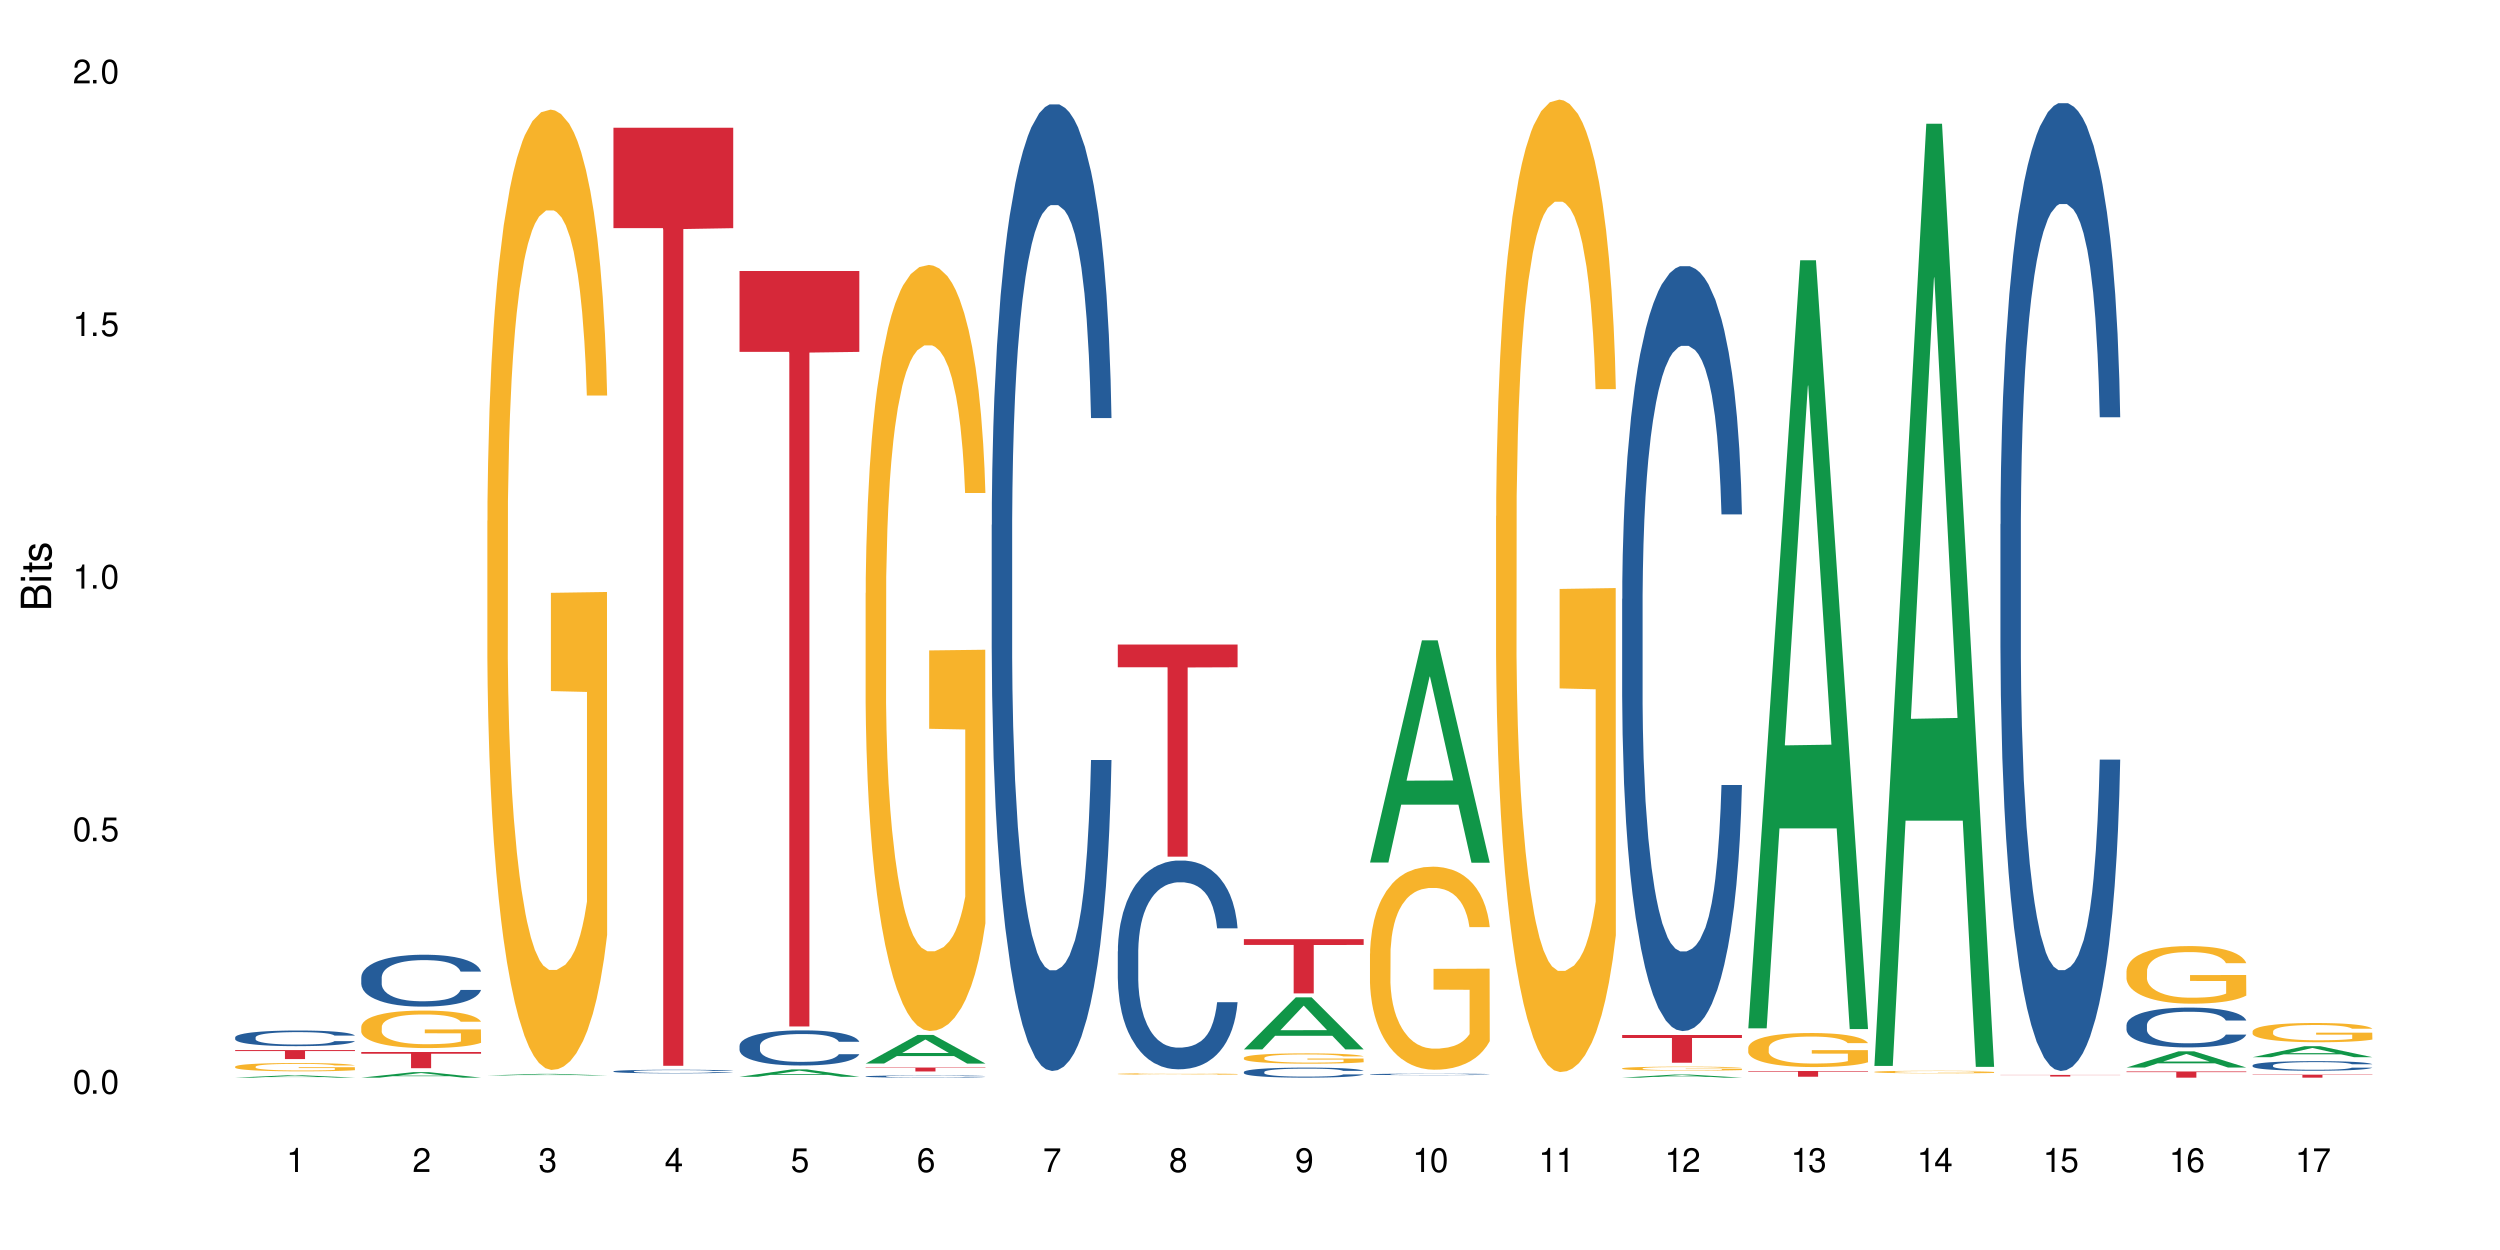 <?xml version="1.0" encoding="UTF-8"?>
<svg xmlns="http://www.w3.org/2000/svg" xmlns:xlink="http://www.w3.org/1999/xlink" width="720" height="360" viewBox="0 0 720 360">
<defs>
<g>
<g id="glyph-0-0">
</g>
<g id="glyph-0-1">
<path d="M 2.641 -6.938 C 2 -6.938 1.422 -6.656 1.078 -6.172 C 0.641 -5.562 0.406 -4.641 0.406 -3.359 C 0.406 -1.016 1.188 0.219 2.641 0.219 C 4.078 0.219 4.859 -1.016 4.859 -3.297 C 4.859 -4.641 4.656 -5.547 4.203 -6.172 C 3.844 -6.656 3.281 -6.938 2.641 -6.938 Z M 2.641 -6.188 C 3.547 -6.188 4 -5.25 4 -3.375 C 4 -1.406 3.562 -0.484 2.625 -0.484 C 1.734 -0.484 1.281 -1.438 1.281 -3.344 C 1.281 -5.25 1.734 -6.188 2.641 -6.188 Z M 2.641 -6.188 "/>
</g>
<g id="glyph-0-2">
<path d="M 1.828 -1 L 0.828 -1 L 0.828 0 L 1.828 0 Z M 1.828 -1 "/>
</g>
<g id="glyph-0-3">
<path d="M 4.562 -6.797 L 1.062 -6.797 L 0.547 -3.094 L 1.328 -3.094 C 1.719 -3.562 2.047 -3.734 2.578 -3.734 C 3.484 -3.734 4.062 -3.109 4.062 -2.094 C 4.062 -1.125 3.484 -0.531 2.578 -0.531 C 1.828 -0.531 1.375 -0.906 1.188 -1.672 L 0.328 -1.672 C 0.453 -1.109 0.547 -0.844 0.75 -0.594 C 1.125 -0.078 1.828 0.219 2.594 0.219 C 3.969 0.219 4.922 -0.781 4.922 -2.219 C 4.922 -3.562 4.031 -4.484 2.719 -4.484 C 2.25 -4.484 1.859 -4.359 1.469 -4.062 L 1.734 -5.969 L 4.562 -5.969 Z M 4.562 -6.797 "/>
</g>
<g id="glyph-0-4">
<path d="M 2.484 -4.938 L 2.484 0 L 3.328 0 L 3.328 -6.938 L 2.766 -6.938 C 2.469 -5.875 2.281 -5.734 0.984 -5.562 L 0.984 -4.938 Z M 2.484 -4.938 "/>
</g>
<g id="glyph-0-5">
<path d="M 4.859 -0.828 L 1.281 -0.828 C 1.359 -1.406 1.672 -1.781 2.5 -2.281 L 3.469 -2.828 C 4.406 -3.344 4.906 -4.062 4.906 -4.906 C 4.906 -5.484 4.672 -6.031 4.266 -6.406 C 3.859 -6.766 3.375 -6.938 2.719 -6.938 C 1.859 -6.938 1.219 -6.625 0.844 -6.031 C 0.609 -5.672 0.5 -5.234 0.484 -4.531 L 1.328 -4.531 C 1.359 -5.016 1.406 -5.281 1.531 -5.516 C 1.75 -5.938 2.188 -6.203 2.703 -6.203 C 3.469 -6.203 4.031 -5.641 4.031 -4.891 C 4.031 -4.344 3.719 -3.859 3.125 -3.516 L 2.234 -3 C 0.812 -2.172 0.406 -1.531 0.328 -0.016 L 4.859 -0.016 Z M 4.859 -0.828 "/>
</g>
<g id="glyph-0-6">
<path d="M 2.125 -3.188 L 2.578 -3.188 C 3.5 -3.188 3.984 -2.766 3.984 -1.922 C 3.984 -1.062 3.469 -0.531 2.594 -0.531 C 1.656 -0.531 1.203 -1 1.156 -2.016 L 0.312 -2.016 C 0.344 -1.453 0.438 -1.094 0.609 -0.781 C 0.953 -0.109 1.625 0.219 2.547 0.219 C 3.953 0.219 4.859 -0.625 4.859 -1.938 C 4.859 -2.828 4.516 -3.297 3.703 -3.594 C 4.344 -3.844 4.656 -4.328 4.656 -5.031 C 4.656 -6.219 3.875 -6.938 2.578 -6.938 C 1.203 -6.938 0.484 -6.172 0.453 -4.703 L 1.297 -4.703 C 1.312 -5.125 1.344 -5.359 1.453 -5.578 C 1.641 -5.969 2.062 -6.203 2.594 -6.203 C 3.344 -6.203 3.797 -5.75 3.797 -5 C 3.797 -4.516 3.609 -4.219 3.25 -4.047 C 3.016 -3.953 2.703 -3.922 2.125 -3.906 Z M 2.125 -3.188 "/>
</g>
<g id="glyph-0-7">
<path d="M 3.141 -1.672 L 3.141 0 L 3.984 0 L 3.984 -1.672 L 4.984 -1.672 L 4.984 -2.438 L 3.984 -2.438 L 3.984 -6.938 L 3.359 -6.938 L 0.266 -2.578 L 0.266 -1.672 Z M 3.141 -2.438 L 1 -2.438 L 3.141 -5.5 Z M 3.141 -2.438 "/>
</g>
<g id="glyph-0-8">
<path d="M 4.781 -5.125 C 4.609 -6.266 3.891 -6.938 2.844 -6.938 C 2.094 -6.938 1.422 -6.578 1.031 -5.953 C 0.594 -5.266 0.406 -4.422 0.406 -3.172 C 0.406 -2 0.578 -1.25 0.984 -0.641 C 1.359 -0.078 1.953 0.219 2.703 0.219 C 3.984 0.219 4.922 -0.75 4.922 -2.094 C 4.922 -3.375 4.062 -4.281 2.844 -4.281 C 2.172 -4.281 1.641 -4.031 1.281 -3.516 C 1.281 -5.234 1.828 -6.188 2.797 -6.188 C 3.391 -6.188 3.797 -5.797 3.938 -5.125 Z M 2.734 -3.531 C 3.547 -3.531 4.062 -2.953 4.062 -2.031 C 4.062 -1.156 3.484 -0.531 2.703 -0.531 C 1.922 -0.531 1.328 -1.188 1.328 -2.078 C 1.328 -2.938 1.906 -3.531 2.734 -3.531 Z M 2.734 -3.531 "/>
</g>
<g id="glyph-0-9">
<path d="M 4.984 -6.797 L 0.438 -6.797 L 0.438 -5.969 L 4.109 -5.969 C 2.5 -3.656 1.828 -2.234 1.328 0 L 2.219 0 C 2.594 -2.172 3.453 -4.047 4.984 -6.094 Z M 4.984 -6.797 "/>
</g>
<g id="glyph-0-10">
<path d="M 3.75 -3.656 C 4.469 -4.094 4.688 -4.438 4.688 -5.078 C 4.688 -6.172 3.844 -6.938 2.641 -6.938 C 1.438 -6.938 0.594 -6.172 0.594 -5.094 C 0.594 -4.438 0.812 -4.094 1.516 -3.656 C 0.734 -3.266 0.359 -2.703 0.359 -1.922 C 0.359 -0.656 1.281 0.219 2.641 0.219 C 3.984 0.219 4.922 -0.656 4.922 -1.922 C 4.922 -2.703 4.531 -3.266 3.75 -3.656 Z M 2.641 -6.188 C 3.359 -6.188 3.812 -5.75 3.812 -5.062 C 3.812 -4.406 3.344 -3.984 2.641 -3.984 C 1.922 -3.984 1.453 -4.406 1.453 -5.078 C 1.453 -5.75 1.922 -6.188 2.641 -6.188 Z M 2.641 -3.266 C 3.484 -3.266 4.062 -2.719 4.062 -1.906 C 4.062 -1.078 3.484 -0.531 2.625 -0.531 C 1.797 -0.531 1.219 -1.094 1.219 -1.906 C 1.219 -2.719 1.781 -3.266 2.641 -3.266 Z M 2.641 -3.266 "/>
</g>
<g id="glyph-0-11">
<path d="M 0.516 -1.578 C 0.672 -0.453 1.406 0.219 2.438 0.219 C 3.188 0.219 3.859 -0.141 4.266 -0.766 C 4.688 -1.453 4.891 -2.297 4.891 -3.547 C 4.891 -4.719 4.703 -5.453 4.312 -6.078 C 3.938 -6.641 3.344 -6.938 2.594 -6.938 C 1.297 -6.938 0.359 -5.969 0.359 -4.625 C 0.359 -3.344 1.234 -2.453 2.453 -2.453 C 3.094 -2.453 3.578 -2.672 4.016 -3.203 C 4 -1.484 3.469 -0.531 2.5 -0.531 C 1.906 -0.531 1.484 -0.906 1.359 -1.578 Z M 2.578 -6.203 C 3.375 -6.203 3.969 -5.531 3.969 -4.641 C 3.969 -3.797 3.391 -3.188 2.547 -3.188 C 1.734 -3.188 1.234 -3.766 1.234 -4.688 C 1.234 -5.562 1.797 -6.203 2.578 -6.203 Z M 2.578 -6.203 "/>
</g>
<g id="glyph-1-0">
</g>
<g id="glyph-1-1">
<path d="M 0 -0.953 L 0 -4.891 C 0 -5.719 -0.234 -6.344 -0.734 -6.797 C -1.188 -7.234 -1.812 -7.469 -2.5 -7.469 C -3.547 -7.469 -4.188 -7 -4.625 -5.875 C -4.984 -6.688 -5.625 -7.094 -6.531 -7.094 C -7.172 -7.094 -7.734 -6.859 -8.141 -6.391 C -8.562 -5.922 -8.75 -5.344 -8.75 -4.5 L -8.75 -0.953 Z M -4.984 -2.062 L -7.766 -2.062 L -7.766 -4.219 C -7.766 -4.844 -7.688 -5.203 -7.453 -5.5 C -7.219 -5.812 -6.859 -5.969 -6.375 -5.969 C -5.891 -5.969 -5.531 -5.812 -5.297 -5.5 C -5.062 -5.203 -4.984 -4.844 -4.984 -4.219 Z M -0.984 -2.062 L -4 -2.062 L -4 -4.781 C -4 -5.766 -3.438 -6.359 -2.484 -6.359 C -1.547 -6.359 -0.984 -5.766 -0.984 -4.781 Z M -0.984 -2.062 "/>
</g>
<g id="glyph-1-2">
<path d="M -6.281 -1.797 L -6.281 -0.797 L 0 -0.797 L 0 -1.797 Z M -8.75 -1.797 L -8.75 -0.797 L -7.484 -0.797 L -7.484 -1.797 Z M -8.75 -1.797 "/>
</g>
<g id="glyph-1-3">
<path d="M -6.281 -3.047 L -6.281 -2.016 L -8.016 -2.016 L -8.016 -1.016 L -6.281 -1.016 L -6.281 -0.172 L -5.469 -0.172 L -5.469 -1.016 L -0.719 -1.016 C -0.078 -1.016 0.281 -1.453 0.281 -2.234 C 0.281 -2.5 0.25 -2.719 0.188 -3.047 L -0.641 -3.047 C -0.609 -2.906 -0.594 -2.766 -0.594 -2.562 C -0.594 -2.141 -0.719 -2.016 -1.156 -2.016 L -5.469 -2.016 L -5.469 -3.047 Z M -6.281 -3.047 "/>
</g>
<g id="glyph-1-4">
<path d="M -4.531 -5.25 C -5.766 -5.25 -6.469 -4.422 -6.469 -2.969 C -6.469 -1.516 -5.719 -0.562 -4.547 -0.562 C -3.562 -0.562 -3.094 -1.062 -2.734 -2.562 L -2.516 -3.484 C -2.344 -4.188 -2.094 -4.469 -1.641 -4.469 C -1.047 -4.469 -0.641 -3.875 -0.641 -3 C -0.641 -2.453 -0.797 -2 -1.062 -1.75 C -1.25 -1.594 -1.422 -1.531 -1.875 -1.469 L -1.875 -0.406 C -0.422 -0.453 0.281 -1.266 0.281 -2.922 C 0.281 -4.5 -0.5 -5.516 -1.719 -5.516 C -2.656 -5.516 -3.172 -4.984 -3.469 -3.734 L -3.703 -2.766 C -3.891 -1.953 -4.156 -1.609 -4.594 -1.609 C -5.188 -1.609 -5.547 -2.125 -5.547 -2.938 C -5.547 -3.75 -5.203 -4.172 -4.531 -4.203 Z M -4.531 -5.25 "/>
</g>
</g>
</defs>
<rect x="-72" y="-36" width="864" height="432" fill="rgb(100%, 100%, 100%)" fill-opacity="1"/>
<path fill-rule="nonzero" fill="rgb(6.275%, 58.824%, 28.235%)" fill-opacity="1" d="M 67.73 310.363 L 67.77 310.363 L 82.695 309.68 L 87.227 309.68 L 102.23 310.363 L 96.957 310.363 L 93.199 310.188 L 76.723 310.188 L 73.039 310.363 L 67.73 310.363 L 78.309 310.113 L 91.688 310.109 L 85.016 309.793 L 84.941 309.789 L 84.871 309.793 L 78.273 310.109 L 78.309 310.113 Z M 67.73 310.363 "/>
<path fill-rule="nonzero" fill="rgb(14.51%, 36.078%, 60%)" fill-opacity="1" d="M 67.73 298.75 L 67.773 298.746 L 67.773 298.648 L 67.898 298.492 L 68.195 298.293 L 68.488 298.156 L 69.246 297.914 L 70.297 297.68 L 71.391 297.5 L 72.191 297.391 L 72.906 297.309 L 74.547 297.156 L 75.598 297.078 L 76.734 297.008 L 78.121 296.938 L 79.133 296.898 L 81.402 296.832 L 83.086 296.801 L 84.391 296.789 L 87.211 296.789 L 88.891 296.805 L 90.113 296.828 L 91.457 296.859 L 92.594 296.898 L 94.57 296.988 L 96.34 297.102 L 97.137 297.168 L 98.402 297.297 L 99.367 297.418 L 100.043 297.527 L 100.797 297.68 L 101.473 297.863 L 101.977 298.074 L 102.23 298.25 L 96.34 298.25 L 96.043 298.086 L 95.707 297.961 L 95.078 297.789 L 94.445 297.672 L 93.562 297.551 L 92.762 297.473 L 91.668 297.395 L 90.703 297.348 L 89.691 297.309 L 88.723 297.285 L 86.875 297.258 L 84.727 297.258 L 83.93 297.266 L 82.289 297.301 L 81.402 297.328 L 80.141 297.387 L 79.258 297.441 L 78.207 297.523 L 77.492 297.594 L 76.609 297.699 L 75.977 297.793 L 75.262 297.93 L 74.84 298.035 L 74.461 298.148 L 74.125 298.285 L 73.875 298.43 L 73.703 298.582 L 73.621 298.73 L 73.621 299.367 L 73.703 299.516 L 73.914 299.688 L 74.461 299.941 L 75.262 300.16 L 76.188 300.332 L 77.07 300.457 L 77.574 300.512 L 78.25 300.578 L 79.301 300.66 L 80.816 300.742 L 81.699 300.777 L 83.043 300.809 L 84.434 300.824 L 86.285 300.824 L 87.926 300.809 L 89.02 300.789 L 90.156 300.758 L 91.711 300.688 L 92.68 300.621 L 93.52 300.543 L 94.152 300.465 L 94.57 300.398 L 95.203 300.27 L 95.707 300.129 L 96.086 299.984 L 96.34 299.844 L 102.23 299.844 L 101.977 300.012 L 101.598 300.172 L 101.219 300.289 L 100.629 300.434 L 99.957 300.562 L 98.988 300.707 L 98.191 300.801 L 97.137 300.902 L 96.172 300.98 L 95.117 301.051 L 93.562 301.137 L 92.551 301.176 L 91.457 301.215 L 90.156 301.246 L 88.516 301.273 L 86.746 301.293 L 85.105 301.297 L 83.34 301.289 L 82.035 301.27 L 80.309 301.234 L 78.164 301.16 L 76.609 301.082 L 75.387 301.004 L 74.336 300.922 L 73.156 300.809 L 71.645 300.629 L 70.719 300.488 L 70.086 300.371 L 69.371 300.211 L 68.867 300.066 L 68.277 299.836 L 67.855 299.547 L 67.73 299.32 Z M 67.73 298.75 "/>
<path fill-rule="nonzero" fill="rgb(96.863%, 70.196%, 16.863%)" fill-opacity="1" d="M 67.73 307.176 L 67.773 307.172 L 67.773 307.129 L 67.941 307.031 L 68.363 306.895 L 68.91 306.781 L 69.496 306.695 L 69.875 306.648 L 70.508 306.582 L 71.055 306.535 L 72.441 306.434 L 74.211 306.344 L 75.176 306.305 L 76.27 306.266 L 77.828 306.223 L 78.543 306.211 L 80.73 306.176 L 83.215 306.152 L 85.949 306.145 L 87.211 306.148 L 88.934 306.156 L 91.289 306.18 L 92.637 306.203 L 93.688 306.223 L 94.781 306.254 L 96.129 306.297 L 97.391 306.348 L 98.402 306.402 L 99.41 306.469 L 100.25 306.539 L 100.965 306.613 L 101.598 306.707 L 101.977 306.785 L 102.23 306.859 L 96.383 306.859 L 96.043 306.785 L 95.664 306.723 L 95.035 306.652 L 94.402 306.598 L 93.773 306.559 L 92.594 306.5 L 91.586 306.465 L 90.324 306.434 L 89.102 306.414 L 87.715 306.402 L 86.875 306.398 L 84.645 306.398 L 82.625 306.414 L 81.445 306.43 L 80.605 306.449 L 79.426 306.48 L 78.711 306.508 L 78.289 306.523 L 77.027 306.594 L 76.188 306.656 L 75.723 306.695 L 75.137 306.762 L 74.715 306.82 L 74.25 306.91 L 74 306.977 L 73.664 307.125 L 73.621 307.52 L 73.746 307.602 L 74 307.691 L 74.336 307.77 L 74.84 307.855 L 75.348 307.918 L 76.23 308.004 L 76.988 308.062 L 77.574 308.098 L 78.711 308.156 L 79.176 308.176 L 80.27 308.215 L 81.402 308.246 L 82.793 308.273 L 83.844 308.285 L 85.527 308.297 L 87.672 308.297 L 90.195 308.285 L 91.797 308.266 L 92.891 308.25 L 93.605 308.234 L 94.488 308.211 L 95.117 308.188 L 95.707 308.164 L 96.422 308.125 L 96.422 307.602 L 86.031 307.602 L 86.031 307.355 L 102.188 307.352 L 102.23 308.211 L 101.344 308.27 L 100.25 308.328 L 99.199 308.371 L 98.105 308.406 L 96.551 308.449 L 95.289 308.477 L 93.352 308.508 L 91.586 308.527 L 89.734 308.539 L 88.094 308.547 L 86.156 308.547 L 84.434 308.543 L 82.582 308.531 L 81.109 308.512 L 79.762 308.492 L 78.418 308.461 L 76.734 308.418 L 75.641 308.379 L 74.504 308.332 L 73.367 308.277 L 72.359 308.219 L 71.688 308.172 L 71.012 308.121 L 70.297 308.055 L 69.625 307.98 L 69.121 307.91 L 68.656 307.836 L 68.32 307.762 L 67.984 307.664 L 67.816 307.586 L 67.73 307.516 Z M 67.73 307.176 "/>
<path fill-rule="nonzero" fill="rgb(83.922%, 15.686%, 22.353%)" fill-opacity="1" d="M 67.73 302.426 L 102.23 302.426 L 102.23 302.703 L 87.852 302.707 L 87.852 305.016 L 82.066 305.016 L 82.066 302.707 L 81.984 302.703 L 67.73 302.703 Z M 67.73 302.426 "/>
<path fill-rule="nonzero" fill="rgb(6.275%, 58.824%, 28.235%)" fill-opacity="1" d="M 104.043 310.363 L 104.082 310.363 L 119.008 308.777 L 123.543 308.777 L 138.543 310.363 L 133.273 310.363 L 129.512 309.949 L 113.039 309.949 L 109.352 310.363 L 104.043 310.363 L 114.621 309.777 L 128 309.777 L 121.332 309.035 L 121.258 309.035 L 121.184 309.039 L 114.586 309.777 L 114.621 309.777 Z M 104.043 310.363 "/>
<path fill-rule="nonzero" fill="rgb(14.51%, 36.078%, 60%)" fill-opacity="1" d="M 104.043 281.473 L 104.086 281.457 L 104.086 281.129 L 104.211 280.613 L 104.508 279.957 L 104.801 279.508 L 105.559 278.699 L 106.609 277.922 L 107.703 277.32 L 108.504 276.965 L 109.219 276.691 L 110.859 276.188 L 111.91 275.93 L 113.047 275.695 L 114.438 275.465 L 115.445 275.328 L 117.719 275.109 L 119.398 275.012 L 120.703 274.973 L 123.523 274.973 L 125.207 275.027 L 126.426 275.094 L 127.773 275.203 L 128.91 275.328 L 130.887 275.629 L 132.652 276.012 L 133.453 276.23 L 134.715 276.652 L 135.684 277.062 L 136.355 277.418 L 137.113 277.922 L 137.785 278.535 L 138.289 279.234 L 138.543 279.82 L 132.652 279.82 L 132.359 279.273 L 132.023 278.852 L 131.391 278.289 L 130.758 277.895 L 129.875 277.5 L 129.078 277.238 L 127.984 276.98 L 127.016 276.816 L 126.004 276.691 L 125.039 276.609 L 123.188 276.527 L 121.043 276.527 L 120.242 276.555 L 118.602 276.664 L 117.719 276.762 L 116.457 276.953 L 115.57 277.129 L 114.52 277.402 L 113.805 277.637 L 112.922 277.992 L 112.289 278.305 L 111.574 278.754 L 111.156 279.098 L 110.777 279.48 L 110.438 279.93 L 110.188 280.406 L 110.02 280.914 L 109.934 281.402 L 109.934 283.52 L 110.02 284.012 L 110.23 284.586 L 110.777 285.418 L 111.574 286.141 L 112.5 286.715 L 113.383 287.125 L 113.891 287.316 L 114.562 287.535 L 115.613 287.809 L 117.129 288.082 L 118.012 288.191 L 119.359 288.301 L 120.746 288.355 L 122.598 288.355 L 124.238 288.301 L 125.332 288.23 L 126.469 288.121 L 128.023 287.891 L 128.992 287.672 L 129.832 287.41 L 130.465 287.152 L 130.887 286.934 L 131.516 286.512 L 132.023 286.047 L 132.398 285.57 L 132.652 285.105 L 138.543 285.105 L 138.289 285.648 L 137.91 286.184 L 137.531 286.578 L 136.945 287.059 L 136.27 287.48 L 135.305 287.957 L 134.504 288.273 L 133.453 288.613 L 132.484 288.871 L 131.434 289.105 L 129.875 289.379 L 128.867 289.516 L 127.773 289.637 L 126.469 289.746 L 124.828 289.844 L 123.059 289.898 L 121.418 289.91 L 119.652 289.883 L 118.348 289.828 L 116.625 289.707 L 114.477 289.461 L 112.922 289.199 L 111.703 288.941 L 110.648 288.668 L 109.473 288.301 L 107.957 287.699 L 107.031 287.234 L 106.402 286.852 L 105.684 286.32 L 105.18 285.84 L 104.59 285.078 L 104.172 284.105 L 104.043 283.355 Z M 104.043 281.473 "/>
<path fill-rule="nonzero" fill="rgb(96.863%, 70.196%, 16.863%)" fill-opacity="1" d="M 104.043 295.672 L 104.086 295.66 L 104.086 295.465 L 104.254 295.02 L 104.676 294.406 L 105.223 293.906 L 105.812 293.508 L 106.191 293.301 L 106.82 293.008 L 107.367 292.789 L 108.758 292.344 L 110.523 291.93 L 111.492 291.754 L 112.586 291.586 L 114.141 291.398 L 114.855 291.328 L 117.043 291.172 L 119.527 291.07 L 122.262 291.043 L 123.523 291.051 L 125.25 291.09 L 127.605 291.199 L 128.949 291.297 L 130.004 291.398 L 131.098 291.527 L 132.441 291.723 L 133.703 291.961 L 134.715 292.195 L 135.723 292.492 L 136.566 292.809 L 137.281 293.152 L 137.91 293.57 L 138.289 293.914 L 138.543 294.258 L 132.695 294.258 L 132.359 293.914 L 131.98 293.648 L 131.348 293.32 L 130.719 293.086 L 130.086 292.898 L 128.91 292.641 L 127.898 292.484 L 126.637 292.344 L 125.418 292.258 L 124.027 292.195 L 123.188 292.176 L 120.957 292.176 L 118.938 292.246 L 117.758 292.324 L 116.918 292.402 L 115.738 292.551 L 115.023 292.672 L 114.605 292.75 L 113.344 293.055 L 112.5 293.332 L 112.039 293.52 L 111.449 293.816 L 111.027 294.082 L 110.566 294.477 L 110.312 294.773 L 109.977 295.445 L 109.934 297.223 L 110.062 297.598 L 110.312 298 L 110.648 298.355 L 111.156 298.73 L 111.66 299.016 L 112.543 299.402 L 113.301 299.66 L 113.891 299.828 L 115.023 300.094 L 115.488 300.184 L 116.582 300.359 L 117.719 300.496 L 119.105 300.617 L 120.156 300.676 L 121.84 300.727 L 123.984 300.727 L 126.512 300.664 L 128.109 300.586 L 129.203 300.508 L 129.918 300.438 L 130.801 300.332 L 131.434 300.23 L 132.023 300.121 L 132.738 299.957 L 132.738 297.598 L 122.344 297.586 L 122.344 296.48 L 138.5 296.473 L 138.543 300.332 L 137.66 300.598 L 136.566 300.852 L 135.512 301.051 L 134.418 301.219 L 132.863 301.406 L 131.602 301.523 L 129.664 301.664 L 127.898 301.75 L 126.047 301.812 L 124.406 301.84 L 122.473 301.852 L 120.746 301.832 L 118.895 301.77 L 117.422 301.691 L 116.078 301.594 L 114.73 301.465 L 113.047 301.258 L 111.953 301.09 L 110.816 300.883 L 109.684 300.637 L 108.672 300.371 L 108 300.164 L 107.324 299.926 L 106.609 299.629 L 105.938 299.293 L 105.434 298.988 L 104.969 298.641 L 104.633 298.316 L 104.297 297.871 L 104.129 297.516 L 104.043 297.211 Z M 104.043 295.672 "/>
<path fill-rule="nonzero" fill="rgb(83.922%, 15.686%, 22.353%)" fill-opacity="1" d="M 104.043 302.98 L 138.543 302.98 L 138.543 303.48 L 124.164 303.484 L 124.164 307.645 L 118.379 307.645 L 118.379 303.488 L 118.297 303.48 L 104.043 303.48 Z M 104.043 302.98 "/>
<path fill-rule="nonzero" fill="rgb(6.275%, 58.824%, 28.235%)" fill-opacity="1" d="M 140.359 309.73 L 140.395 309.73 L 155.32 309.273 L 159.855 309.273 L 174.855 309.73 L 169.586 309.73 L 165.828 309.613 L 149.352 309.613 L 145.664 309.73 L 140.359 309.73 L 150.938 309.562 L 164.316 309.562 L 157.645 309.348 L 157.57 309.348 L 157.496 309.352 L 150.898 309.562 L 150.938 309.562 Z M 140.359 309.73 "/>
<path fill-rule="nonzero" fill="rgb(96.863%, 70.196%, 16.863%)" fill-opacity="1" d="M 140.359 150.027 L 140.398 149.777 L 140.398 144.723 L 140.57 133.359 L 140.988 117.699 L 141.535 104.816 L 142.125 94.715 L 142.504 89.41 L 143.137 81.832 L 143.684 76.273 L 145.07 64.91 L 146.836 54.301 L 147.805 49.754 L 148.898 45.461 L 150.457 40.66 L 151.172 38.895 L 153.359 34.852 L 155.84 32.324 L 158.574 31.566 L 159.836 31.82 L 161.562 32.832 L 163.918 35.609 L 165.266 38.137 L 166.316 40.66 L 167.41 43.945 L 168.754 48.996 L 170.02 55.059 L 171.027 61.121 L 172.039 68.699 L 172.879 76.781 L 173.594 85.621 L 174.227 96.23 L 174.605 105.07 L 174.855 113.91 L 169.008 113.91 L 168.672 105.07 L 168.293 98.25 L 167.66 89.914 L 167.031 83.852 L 166.398 79.055 L 165.223 72.484 L 164.211 68.445 L 162.949 64.91 L 161.73 62.637 L 160.34 61.121 L 159.5 60.613 L 157.27 60.613 L 155.25 62.383 L 154.074 64.402 L 153.23 66.426 L 152.055 70.211 L 151.34 73.242 L 150.918 75.266 L 149.656 83.094 L 148.812 90.168 L 148.352 94.965 L 147.762 102.543 L 147.344 109.363 L 146.879 119.465 L 146.625 127.043 L 146.289 144.219 L 146.25 189.684 L 146.375 199.281 L 146.625 209.637 L 146.965 218.73 L 147.469 228.328 L 147.973 235.652 L 148.855 245.504 L 149.613 252.07 L 150.203 256.363 L 151.34 263.184 L 151.801 265.457 L 152.895 270.004 L 154.031 273.539 L 155.418 276.57 L 156.473 278.086 L 158.152 279.348 L 160.301 279.348 L 162.824 277.832 L 164.422 275.812 L 165.516 273.793 L 166.23 272.023 L 167.113 269.246 L 167.746 266.719 L 168.336 263.941 L 169.051 259.648 L 169.051 199.281 L 158.66 199.027 L 158.66 170.738 L 174.812 170.488 L 174.855 269.246 L 173.973 276.066 L 172.879 282.633 L 171.828 287.684 L 170.734 291.977 L 169.176 296.777 L 167.914 299.809 L 165.98 303.344 L 164.211 305.617 L 162.359 307.133 L 160.719 307.891 L 158.785 308.145 L 157.059 307.637 L 155.211 306.121 L 153.738 304.102 L 152.391 301.578 L 151.043 298.293 L 149.359 292.988 L 148.266 288.695 L 147.133 283.391 L 145.996 277.074 L 144.984 270.258 L 144.312 264.953 L 143.641 258.891 L 142.926 251.312 L 142.25 242.727 L 141.746 234.895 L 141.285 226.055 L 140.945 217.719 L 140.609 206.355 L 140.441 197.262 L 140.359 189.43 Z M 140.359 150.027 "/>
<path fill-rule="nonzero" fill="rgb(14.51%, 36.078%, 60%)" fill-opacity="1" d="M 176.672 308.539 L 176.715 308.535 L 176.715 308.516 L 176.84 308.477 L 177.133 308.434 L 177.43 308.402 L 178.188 308.344 L 179.238 308.289 L 180.332 308.25 L 181.133 308.223 L 181.848 308.207 L 183.488 308.172 L 184.539 308.152 L 185.676 308.137 L 187.062 308.121 L 188.074 308.109 L 190.344 308.094 L 192.027 308.09 L 193.332 308.086 L 196.152 308.086 L 197.832 308.09 L 199.055 308.094 L 200.398 308.102 L 201.535 308.109 L 203.512 308.133 L 205.281 308.156 L 206.078 308.172 L 207.34 308.203 L 208.309 308.23 L 208.98 308.254 L 209.738 308.289 L 210.414 308.332 L 210.918 308.383 L 211.168 308.422 L 205.281 308.422 L 204.984 308.387 L 204.648 308.355 L 204.02 308.316 L 203.387 308.289 L 202.504 308.262 L 201.703 308.242 L 200.609 308.227 L 199.641 308.215 L 198.633 308.207 L 197.664 308.199 L 195.812 308.195 L 192.867 308.195 L 191.227 308.203 L 190.344 308.211 L 189.082 308.223 L 188.199 308.234 L 187.148 308.254 L 186.434 308.27 L 185.547 308.297 L 184.918 308.316 L 184.203 308.348 L 183.781 308.371 L 183.402 308.398 L 183.066 308.43 L 182.812 308.465 L 182.645 308.5 L 182.562 308.531 L 182.562 308.68 L 182.645 308.715 L 182.855 308.754 L 183.402 308.812 L 184.203 308.863 L 185.129 308.902 L 186.012 308.93 L 186.516 308.945 L 187.188 308.961 L 188.242 308.98 L 189.754 308.996 L 190.641 309.004 L 191.984 309.012 L 193.375 309.016 L 195.227 309.016 L 196.867 309.012 L 197.961 309.008 L 199.094 309 L 200.652 308.984 L 201.621 308.969 L 202.461 308.949 L 203.094 308.934 L 203.512 308.918 L 204.145 308.887 L 204.648 308.855 L 205.027 308.824 L 205.281 308.789 L 211.168 308.789 L 210.918 308.828 L 210.539 308.867 L 210.16 308.895 L 209.57 308.926 L 208.898 308.957 L 207.93 308.988 L 207.133 309.012 L 206.078 309.035 L 205.113 309.051 L 204.059 309.07 L 202.504 309.086 L 201.492 309.098 L 200.398 309.105 L 199.094 309.113 L 197.453 309.121 L 195.688 309.125 L 194.047 309.125 L 192.281 309.121 L 190.977 309.121 L 189.25 309.109 L 187.105 309.094 L 185.547 309.074 L 184.328 309.059 L 183.277 309.039 L 182.098 309.012 L 180.586 308.973 L 179.66 308.938 L 179.027 308.914 L 178.312 308.875 L 177.809 308.844 L 177.219 308.789 L 176.797 308.723 L 176.672 308.668 Z M 176.672 308.539 "/>
<path fill-rule="nonzero" fill="rgb(83.922%, 15.686%, 22.353%)" fill-opacity="1" d="M 176.672 36.793 L 211.168 36.793 L 211.168 65.711 L 196.793 65.965 L 196.793 306.953 L 191.008 306.953 L 191.008 66.219 L 190.922 65.711 L 176.672 65.711 Z M 176.672 36.793 "/>
<path fill-rule="nonzero" fill="rgb(6.275%, 58.824%, 28.235%)" fill-opacity="1" d="M 212.984 310.113 L 213.023 310.109 L 227.949 307.996 L 232.484 307.996 L 247.484 310.113 L 242.211 310.113 L 238.453 309.562 L 221.977 309.562 L 218.293 310.113 L 212.984 310.113 L 223.562 309.332 L 236.941 309.332 L 230.27 308.344 L 230.199 308.34 L 230.125 308.348 L 223.527 309.332 L 223.562 309.332 Z M 212.984 310.113 "/>
<path fill-rule="nonzero" fill="rgb(14.51%, 36.078%, 60%)" fill-opacity="1" d="M 212.984 301.152 L 213.027 301.141 L 213.027 300.922 L 213.152 300.57 L 213.449 300.125 L 213.742 299.82 L 214.5 299.273 L 215.551 298.746 L 216.645 298.34 L 217.445 298.102 L 218.16 297.914 L 219.801 297.574 L 220.852 297.398 L 221.988 297.238 L 223.375 297.082 L 224.387 296.988 L 226.66 296.844 L 228.34 296.777 L 229.645 296.75 L 232.465 296.75 L 234.148 296.785 L 235.367 296.832 L 236.715 296.906 L 237.848 296.988 L 239.828 297.195 L 241.594 297.453 L 242.395 297.602 L 243.656 297.887 L 244.621 298.164 L 245.297 298.406 L 246.055 298.746 L 246.727 299.164 L 247.23 299.637 L 247.484 300.031 L 241.594 300.031 L 241.301 299.664 L 240.961 299.375 L 240.332 298.996 L 239.699 298.73 L 238.816 298.461 L 238.016 298.285 L 236.922 298.109 L 235.957 298 L 234.945 297.914 L 233.98 297.859 L 232.129 297.805 L 229.98 297.805 L 229.184 297.824 L 227.543 297.895 L 226.66 297.961 L 225.395 298.09 L 224.512 298.211 L 223.461 298.395 L 222.746 298.555 L 221.863 298.793 L 221.23 299.008 L 220.516 299.312 L 220.094 299.543 L 219.715 299.801 L 219.379 300.105 L 219.129 300.43 L 218.961 300.773 L 218.875 301.105 L 218.875 302.539 L 218.961 302.871 L 219.168 303.258 L 219.715 303.824 L 220.516 304.312 L 221.441 304.703 L 222.324 304.98 L 222.828 305.109 L 223.504 305.258 L 224.555 305.441 L 226.07 305.625 L 226.953 305.699 L 228.301 305.773 L 229.688 305.812 L 231.539 305.812 L 233.18 305.773 L 234.273 305.73 L 235.41 305.656 L 236.965 305.496 L 237.934 305.348 L 238.773 305.172 L 239.406 304.996 L 239.828 304.852 L 240.457 304.562 L 240.961 304.25 L 241.34 303.926 L 241.594 303.609 L 247.484 303.609 L 247.23 303.98 L 246.852 304.34 L 246.473 304.609 L 245.883 304.934 L 245.211 305.219 L 244.242 305.543 L 243.445 305.758 L 242.395 305.988 L 241.426 306.164 L 240.375 306.32 L 238.816 306.504 L 237.809 306.598 L 236.715 306.68 L 235.41 306.754 L 233.77 306.82 L 232 306.855 L 230.359 306.867 L 228.594 306.848 L 227.289 306.809 L 225.566 306.727 L 223.418 306.562 L 221.863 306.387 L 220.641 306.211 L 219.59 306.023 L 218.414 305.773 L 216.898 305.367 L 215.973 305.055 L 215.34 304.793 L 214.625 304.434 L 214.121 304.109 L 213.531 303.594 L 213.113 302.938 L 212.984 302.426 Z M 212.984 301.152 "/>
<path fill-rule="nonzero" fill="rgb(83.922%, 15.686%, 22.353%)" fill-opacity="1" d="M 212.984 78.051 L 247.484 78.051 L 247.484 101.34 L 233.105 101.543 L 233.105 295.617 L 227.32 295.617 L 227.32 101.75 L 227.238 101.34 L 212.984 101.34 Z M 212.984 78.051 "/>
<path fill-rule="nonzero" fill="rgb(6.275%, 58.824%, 28.235%)" fill-opacity="1" d="M 249.301 306.301 L 249.336 306.293 L 264.262 298.062 L 268.797 298.062 L 283.797 306.309 L 278.527 306.309 L 274.766 304.156 L 258.293 304.156 L 254.605 306.301 L 249.301 306.301 L 259.875 303.266 L 273.258 303.258 L 266.586 299.41 L 266.512 299.402 L 266.438 299.426 L 259.84 303.258 L 259.875 303.266 Z M 249.301 306.301 "/>
<path fill-rule="nonzero" fill="rgb(14.51%, 36.078%, 60%)" fill-opacity="1" d="M 249.301 310 L 249.34 310 L 249.34 309.988 L 249.469 309.965 L 249.762 309.938 L 250.055 309.918 L 250.812 309.883 L 251.867 309.848 L 252.961 309.824 L 253.758 309.809 L 254.473 309.797 L 256.113 309.773 L 257.168 309.762 L 258.301 309.754 L 259.691 309.742 L 260.699 309.738 L 262.973 309.727 L 264.656 309.723 L 270.461 309.723 L 271.68 309.727 L 273.027 309.73 L 274.164 309.738 L 276.141 309.75 L 277.906 309.766 L 278.707 309.777 L 279.969 309.793 L 280.938 309.812 L 281.609 309.828 L 282.367 309.848 L 283.039 309.875 L 283.543 309.906 L 283.797 309.93 L 277.906 309.93 L 277.613 309.906 L 277.277 309.891 L 276.645 309.863 L 276.016 309.848 L 275.129 309.832 L 274.332 309.82 L 273.238 309.809 L 272.27 309.801 L 271.262 309.797 L 270.293 309.793 L 268.441 309.789 L 265.496 309.789 L 263.855 309.797 L 262.973 309.801 L 261.711 309.809 L 260.828 309.816 L 259.773 309.828 L 259.059 309.836 L 258.176 309.852 L 257.543 309.867 L 256.828 309.887 L 256.41 309.898 L 256.031 309.918 L 255.695 309.934 L 255.441 309.957 L 255.273 309.977 L 255.188 310 L 255.188 310.09 L 255.273 310.109 L 255.484 310.137 L 256.031 310.172 L 256.828 310.203 L 257.754 310.227 L 258.641 310.246 L 259.145 310.254 L 259.816 310.262 L 260.867 310.273 L 262.383 310.285 L 263.266 310.293 L 264.613 310.297 L 269.492 310.297 L 270.586 310.293 L 271.723 310.289 L 273.277 310.277 L 274.246 310.27 L 275.09 310.258 L 275.719 310.246 L 276.141 310.238 L 276.77 310.219 L 277.277 310.199 L 277.656 310.18 L 277.906 310.16 L 283.797 310.16 L 283.543 310.184 L 283.164 310.203 L 282.789 310.223 L 282.199 310.242 L 281.523 310.262 L 280.559 310.281 L 279.758 310.293 L 278.707 310.309 L 277.738 310.32 L 276.688 310.332 L 275.129 310.344 L 274.121 310.348 L 273.027 310.352 L 271.723 310.359 L 270.082 310.363 L 263.602 310.363 L 261.879 310.355 L 259.734 310.344 L 258.176 310.336 L 256.957 310.324 L 255.902 310.312 L 254.727 310.297 L 253.211 310.27 L 252.285 310.25 L 251.656 310.234 L 250.941 310.211 L 250.434 310.191 L 249.848 310.156 L 249.426 310.117 L 249.301 310.082 Z M 249.301 310 "/>
<path fill-rule="nonzero" fill="rgb(96.863%, 70.196%, 16.863%)" fill-opacity="1" d="M 249.301 170.801 L 249.34 170.598 L 249.34 166.57 L 249.508 157.504 L 249.93 145.012 L 250.477 134.734 L 251.066 126.676 L 251.445 122.445 L 252.074 116.398 L 252.621 111.965 L 254.012 102.898 L 255.777 94.438 L 256.746 90.809 L 257.84 87.383 L 259.395 83.555 L 260.109 82.145 L 262.301 78.922 L 264.781 76.906 L 267.516 76.301 L 268.777 76.504 L 270.504 77.309 L 272.859 79.527 L 274.203 81.543 L 275.258 83.555 L 276.352 86.176 L 277.695 90.207 L 278.957 95.039 L 279.969 99.875 L 280.977 105.922 L 281.82 112.367 L 282.535 119.422 L 283.164 127.883 L 283.543 134.938 L 283.797 141.988 L 277.949 141.988 L 277.613 134.938 L 277.234 129.496 L 276.602 122.848 L 275.973 118.012 L 275.34 114.184 L 274.164 108.945 L 273.152 105.719 L 271.891 102.898 L 270.672 101.086 L 269.281 99.875 L 268.441 99.473 L 266.211 99.473 L 264.191 100.883 L 263.016 102.496 L 262.172 104.109 L 260.996 107.129 L 260.281 109.547 L 259.859 111.16 L 258.598 117.406 L 257.754 123.047 L 257.293 126.875 L 256.703 132.922 L 256.281 138.359 L 255.82 146.422 L 255.566 152.465 L 255.23 166.168 L 255.188 202.434 L 255.316 210.09 L 255.566 218.352 L 255.902 225.605 L 256.41 233.262 L 256.914 239.105 L 257.797 246.965 L 258.555 252.203 L 259.145 255.629 L 260.281 261.066 L 260.742 262.883 L 261.836 266.508 L 262.973 269.328 L 264.359 271.746 L 265.41 272.957 L 267.094 273.965 L 269.242 273.965 L 271.766 272.754 L 273.363 271.141 L 274.457 269.531 L 275.172 268.121 L 276.055 265.902 L 276.688 263.887 L 277.277 261.672 L 277.992 258.246 L 277.992 210.09 L 267.602 209.891 L 267.602 187.324 L 283.754 187.121 L 283.797 265.902 L 282.914 271.344 L 281.82 276.582 L 280.77 280.613 L 279.676 284.039 L 278.117 287.867 L 276.855 290.285 L 274.922 293.105 L 273.152 294.918 L 271.301 296.125 L 269.66 296.73 L 267.727 296.934 L 266 296.531 L 264.148 295.32 L 262.676 293.707 L 261.332 291.695 L 259.984 289.074 L 258.301 284.844 L 257.207 281.418 L 256.074 277.188 L 254.938 272.148 L 253.926 266.711 L 253.254 262.477 L 252.582 257.641 L 251.867 251.598 L 251.191 244.746 L 250.688 238.5 L 250.223 231.449 L 249.887 224.801 L 249.551 215.734 L 249.383 208.48 L 249.301 202.234 Z M 249.301 170.801 "/>
<path fill-rule="nonzero" fill="rgb(83.922%, 15.686%, 22.353%)" fill-opacity="1" d="M 249.301 307.441 L 283.797 307.441 L 283.797 307.562 L 269.418 307.566 L 269.418 308.59 L 263.633 308.59 L 263.633 307.566 L 263.551 307.562 L 249.301 307.562 Z M 249.301 307.441 "/>
<path fill-rule="nonzero" fill="rgb(14.51%, 36.078%, 60%)" fill-opacity="1" d="M 285.613 151.195 L 285.656 150.941 L 285.656 144.832 L 285.781 135.164 L 286.074 122.949 L 286.371 114.555 L 287.129 99.539 L 288.18 85.035 L 289.273 73.84 L 290.07 67.223 L 290.789 62.137 L 292.43 52.719 L 293.48 47.887 L 294.617 43.559 L 296.004 39.234 L 297.016 36.688 L 299.285 32.617 L 300.969 30.836 L 302.273 30.074 L 305.09 30.074 L 306.773 31.09 L 307.996 32.363 L 309.34 34.398 L 310.477 36.688 L 312.453 42.289 L 314.219 49.41 L 315.02 53.484 L 316.281 61.371 L 317.25 69.004 L 317.922 75.621 L 318.68 85.035 L 319.352 96.488 L 319.859 109.465 L 320.109 120.406 L 314.219 120.406 L 313.926 110.227 L 313.59 102.34 L 312.957 91.906 L 312.328 84.527 L 311.445 77.148 L 310.645 72.312 L 309.551 67.477 L 308.582 64.426 L 307.574 62.137 L 306.605 60.609 L 304.754 59.082 L 302.609 59.082 L 301.809 59.59 L 300.168 61.625 L 299.285 63.406 L 298.023 66.969 L 297.141 70.277 L 296.09 75.367 L 295.371 79.691 L 294.488 86.309 L 293.859 92.16 L 293.145 100.559 L 292.723 106.918 L 292.344 114.043 L 292.008 122.441 L 291.754 131.348 L 291.586 140.762 L 291.504 149.922 L 291.504 189.363 L 291.586 198.523 L 291.797 209.211 L 292.344 224.73 L 293.145 238.219 L 294.07 248.906 L 294.953 256.539 L 295.457 260.102 L 296.129 264.172 L 297.184 269.262 L 298.695 274.352 L 299.578 276.387 L 300.926 278.422 L 302.316 279.441 L 304.164 279.441 L 305.805 278.422 L 306.898 277.148 L 308.035 275.113 L 309.594 270.789 L 310.559 266.719 L 311.402 261.883 L 312.031 257.047 L 312.453 252.977 L 313.086 245.09 L 313.59 236.438 L 313.969 227.531 L 314.219 218.879 L 320.109 218.879 L 319.859 229.059 L 319.48 238.98 L 319.102 246.359 L 318.512 255.266 L 317.84 263.156 L 316.871 272.062 L 316.07 277.914 L 315.02 284.273 L 314.051 289.109 L 313 293.434 L 311.445 298.523 L 310.434 301.07 L 309.34 303.359 L 308.035 305.395 L 306.395 307.176 L 304.629 308.195 L 302.988 308.449 L 301.223 307.941 L 299.918 306.922 L 298.191 304.633 L 296.047 300.051 L 294.488 295.215 L 293.27 290.383 L 292.219 285.293 L 291.039 278.422 L 289.523 267.227 L 288.602 258.574 L 287.969 251.449 L 287.254 241.527 L 286.75 232.621 L 286.16 218.371 L 285.738 200.305 L 285.613 186.309 Z M 285.613 151.195 "/>
<path fill-rule="nonzero" fill="rgb(14.51%, 36.078%, 60%)" fill-opacity="1" d="M 321.926 274.012 L 321.969 273.957 L 321.969 272.637 L 322.094 270.551 L 322.391 267.914 L 322.684 266.102 L 323.441 262.859 L 324.492 259.727 L 325.586 257.309 L 326.387 255.879 L 327.102 254.781 L 328.742 252.75 L 329.793 251.703 L 330.93 250.77 L 332.316 249.836 L 333.328 249.289 L 335.598 248.41 L 337.281 248.023 L 338.586 247.859 L 341.406 247.859 L 343.086 248.078 L 344.309 248.352 L 345.652 248.793 L 346.789 249.289 L 348.766 250.496 L 350.535 252.035 L 351.332 252.914 L 352.598 254.617 L 353.562 256.266 L 354.238 257.695 L 354.992 259.727 L 355.668 262.199 L 356.172 265 L 356.426 267.363 L 350.535 267.363 L 350.238 265.164 L 349.902 263.461 L 349.273 261.211 L 348.641 259.617 L 347.758 258.023 L 346.957 256.98 L 345.863 255.934 L 344.898 255.277 L 343.887 254.781 L 342.918 254.453 L 341.07 254.121 L 338.922 254.121 L 338.125 254.23 L 336.484 254.672 L 335.598 255.055 L 334.336 255.824 L 333.453 256.539 L 332.402 257.641 L 331.688 258.574 L 330.805 260 L 330.172 261.266 L 329.457 263.078 L 329.035 264.453 L 328.656 265.988 L 328.32 267.805 L 328.07 269.727 L 327.898 271.758 L 327.816 273.738 L 327.816 282.254 L 327.898 284.23 L 328.109 286.539 L 328.656 289.891 L 329.457 292.801 L 330.383 295.109 L 331.266 296.758 L 331.77 297.527 L 332.445 298.406 L 333.496 299.504 L 335.012 300.605 L 335.895 301.043 L 337.238 301.484 L 338.629 301.703 L 340.48 301.703 L 342.121 301.484 L 343.215 301.207 L 344.352 300.77 L 345.906 299.836 L 346.875 298.957 L 347.715 297.91 L 348.348 296.867 L 348.766 295.988 L 349.398 294.285 L 349.902 292.418 L 350.281 290.496 L 350.535 288.625 L 356.426 288.625 L 356.172 290.824 L 355.793 292.969 L 355.414 294.559 L 354.824 296.484 L 354.152 298.188 L 353.184 300.109 L 352.387 301.375 L 351.332 302.746 L 350.367 303.789 L 349.312 304.727 L 347.758 305.824 L 346.746 306.371 L 345.652 306.867 L 344.352 307.309 L 342.711 307.691 L 340.941 307.91 L 339.301 307.965 L 337.535 307.855 L 336.23 307.637 L 334.504 307.141 L 332.359 306.152 L 330.805 305.109 L 329.582 304.066 L 328.531 302.965 L 327.352 301.484 L 325.84 299.066 L 324.914 297.199 L 324.281 295.66 L 323.566 293.516 L 323.062 291.594 L 322.473 288.516 L 322.051 284.617 L 321.926 281.594 Z M 321.926 274.012 "/>
<path fill-rule="nonzero" fill="rgb(96.863%, 70.196%, 16.863%)" fill-opacity="1" d="M 321.926 309.277 L 321.969 309.277 L 321.969 309.27 L 322.137 309.254 L 322.559 309.23 L 323.105 309.211 L 323.691 309.195 L 324.07 309.188 L 324.703 309.176 L 325.25 309.164 L 326.637 309.148 L 328.406 309.133 L 329.371 309.125 L 330.465 309.117 L 332.023 309.113 L 332.738 309.109 L 334.926 309.102 L 337.41 309.098 L 343.129 309.098 L 345.484 309.105 L 346.832 309.109 L 347.883 309.113 L 348.977 309.117 L 350.324 309.125 L 351.586 309.133 L 352.598 309.141 L 353.605 309.152 L 354.445 309.168 L 355.16 309.18 L 355.793 309.195 L 356.172 309.211 L 356.426 309.223 L 350.578 309.223 L 350.238 309.211 L 349.859 309.199 L 349.23 309.188 L 348.598 309.176 L 347.969 309.168 L 346.789 309.16 L 345.781 309.152 L 344.52 309.148 L 343.297 309.145 L 341.91 309.141 L 338.84 309.141 L 336.82 309.145 L 335.641 309.148 L 334.801 309.152 L 333.621 309.156 L 332.906 309.16 L 332.484 309.164 L 331.223 309.176 L 330.383 309.188 L 329.918 309.195 L 329.332 309.207 L 328.91 309.215 L 328.445 309.23 L 328.195 309.242 L 327.859 309.27 L 327.816 309.34 L 327.941 309.352 L 328.195 309.367 L 328.531 309.383 L 329.035 309.398 L 329.539 309.406 L 330.426 309.422 L 331.184 309.434 L 331.77 309.441 L 332.906 309.449 L 333.371 309.453 L 334.465 309.461 L 335.598 309.465 L 336.988 309.469 L 338.039 309.473 L 339.723 309.477 L 341.867 309.477 L 344.391 309.473 L 345.992 309.469 L 347.086 309.465 L 347.801 309.465 L 348.684 309.461 L 349.312 309.457 L 349.902 309.453 L 350.617 309.445 L 350.617 309.352 L 340.227 309.352 L 340.227 309.309 L 356.383 309.309 L 356.426 309.461 L 355.539 309.469 L 354.445 309.48 L 353.395 309.488 L 352.301 309.492 L 350.746 309.5 L 349.484 309.504 L 347.547 309.512 L 345.781 309.516 L 343.93 309.516 L 342.289 309.52 L 338.629 309.52 L 336.777 309.516 L 335.305 309.512 L 333.957 309.508 L 332.613 309.504 L 330.93 309.496 L 329.836 309.488 L 327.562 309.473 L 326.555 309.461 L 325.879 309.453 L 325.207 309.445 L 324.492 309.434 L 323.316 309.406 L 322.852 309.395 L 322.18 309.363 L 322.012 309.352 L 321.926 309.336 Z M 321.926 309.277 "/>
<path fill-rule="nonzero" fill="rgb(83.922%, 15.686%, 22.353%)" fill-opacity="1" d="M 321.926 185.633 L 356.426 185.633 L 356.426 192.172 L 342.047 192.23 L 342.047 246.727 L 336.262 246.727 L 336.262 192.285 L 336.18 192.172 L 321.926 192.172 Z M 321.926 185.633 "/>
<path fill-rule="nonzero" fill="rgb(6.275%, 58.824%, 28.235%)" fill-opacity="1" d="M 358.238 302.223 L 358.277 302.207 L 373.203 287.223 L 377.738 287.223 L 392.738 302.234 L 387.469 302.234 L 383.707 298.316 L 367.234 298.316 L 363.547 302.223 L 358.238 302.223 L 368.816 296.695 L 382.195 296.68 L 375.527 289.676 L 375.453 289.66 L 375.379 289.703 L 368.781 296.68 L 368.816 296.695 Z M 358.238 302.223 "/>
<path fill-rule="nonzero" fill="rgb(14.51%, 36.078%, 60%)" fill-opacity="1" d="M 358.238 308.73 L 358.281 308.727 L 358.281 308.664 L 358.406 308.562 L 358.703 308.434 L 358.996 308.348 L 359.754 308.191 L 360.805 308.043 L 361.898 307.926 L 362.699 307.855 L 363.414 307.805 L 365.055 307.703 L 366.105 307.656 L 367.242 307.609 L 368.633 307.566 L 369.641 307.539 L 371.914 307.496 L 373.594 307.477 L 374.898 307.469 L 377.719 307.469 L 379.402 307.48 L 380.621 307.492 L 381.969 307.516 L 383.105 307.539 L 385.082 307.598 L 386.848 307.672 L 387.648 307.715 L 388.91 307.797 L 389.875 307.875 L 390.551 307.941 L 391.309 308.043 L 391.98 308.16 L 392.484 308.297 L 392.738 308.41 L 386.848 308.41 L 386.555 308.305 L 386.219 308.223 L 385.586 308.113 L 384.953 308.035 L 384.07 307.961 L 383.273 307.91 L 382.18 307.859 L 381.211 307.828 L 380.199 307.805 L 379.234 307.785 L 377.383 307.77 L 375.238 307.77 L 374.438 307.777 L 372.797 307.797 L 371.914 307.816 L 370.652 307.852 L 369.766 307.887 L 368.715 307.941 L 368 307.984 L 367.117 308.055 L 366.484 308.117 L 365.77 308.203 L 365.352 308.27 L 364.973 308.344 L 364.633 308.43 L 364.383 308.523 L 364.215 308.621 L 364.129 308.715 L 364.129 309.125 L 364.215 309.223 L 364.426 309.332 L 364.973 309.496 L 365.77 309.633 L 366.695 309.746 L 367.578 309.824 L 368.086 309.863 L 368.758 309.906 L 369.809 309.957 L 371.324 310.012 L 372.207 310.031 L 373.555 310.055 L 374.941 310.062 L 376.793 310.062 L 378.434 310.055 L 379.527 310.039 L 380.664 310.02 L 382.219 309.973 L 383.188 309.93 L 384.027 309.879 L 384.66 309.832 L 385.082 309.789 L 385.711 309.707 L 386.219 309.617 L 386.594 309.523 L 386.848 309.434 L 392.738 309.434 L 392.484 309.539 L 392.105 309.641 L 391.727 309.719 L 391.141 309.812 L 390.465 309.895 L 389.5 309.988 L 388.699 310.047 L 387.648 310.113 L 386.68 310.164 L 385.629 310.207 L 384.07 310.262 L 383.062 310.289 L 381.969 310.312 L 380.664 310.332 L 379.023 310.352 L 377.254 310.363 L 375.613 310.363 L 373.848 310.359 L 372.543 310.348 L 370.82 310.324 L 368.672 310.277 L 367.117 310.227 L 365.898 310.176 L 364.844 310.125 L 363.668 310.055 L 362.152 309.938 L 361.227 309.848 L 360.598 309.773 L 359.879 309.668 L 359.375 309.578 L 358.785 309.43 L 358.367 309.238 L 358.238 309.094 Z M 358.238 308.73 "/>
<path fill-rule="nonzero" fill="rgb(96.863%, 70.196%, 16.863%)" fill-opacity="1" d="M 358.238 304.641 L 358.281 304.637 L 358.281 304.582 L 358.449 304.461 L 358.871 304.293 L 359.418 304.152 L 360.008 304.047 L 360.387 303.988 L 361.016 303.906 L 361.562 303.848 L 362.953 303.727 L 364.719 303.613 L 365.688 303.562 L 366.781 303.516 L 368.336 303.465 L 369.051 303.445 L 371.238 303.402 L 373.723 303.375 L 376.457 303.367 L 377.719 303.371 L 379.445 303.383 L 381.801 303.41 L 383.145 303.438 L 384.199 303.465 L 385.293 303.5 L 386.637 303.555 L 387.898 303.621 L 388.91 303.684 L 389.918 303.766 L 390.762 303.852 L 391.477 303.949 L 392.105 304.062 L 392.484 304.156 L 392.738 304.25 L 386.891 304.25 L 386.555 304.156 L 386.176 304.082 L 385.543 303.992 L 384.914 303.93 L 384.281 303.879 L 383.105 303.809 L 382.094 303.762 L 380.832 303.727 L 379.613 303.699 L 378.223 303.684 L 377.383 303.68 L 375.152 303.68 L 373.133 303.699 L 371.953 303.719 L 371.113 303.742 L 369.934 303.781 L 369.219 303.816 L 368.801 303.836 L 367.539 303.922 L 366.695 303.996 L 366.234 304.047 L 365.645 304.129 L 365.223 304.203 L 364.762 304.312 L 364.508 304.395 L 364.172 304.578 L 364.129 305.066 L 364.258 305.168 L 364.508 305.281 L 364.844 305.379 L 365.352 305.48 L 365.855 305.559 L 366.738 305.664 L 367.496 305.734 L 368.086 305.781 L 369.219 305.855 L 369.684 305.879 L 370.777 305.93 L 371.914 305.965 L 373.301 306 L 374.352 306.016 L 376.035 306.027 L 378.18 306.027 L 380.707 306.012 L 382.305 305.992 L 383.398 305.969 L 384.113 305.949 L 384.996 305.922 L 385.629 305.895 L 386.219 305.863 L 386.934 305.816 L 386.934 305.168 L 376.539 305.168 L 376.539 304.863 L 392.695 304.859 L 392.738 305.922 L 391.855 305.992 L 390.762 306.062 L 389.707 306.117 L 388.613 306.164 L 387.059 306.215 L 385.797 306.25 L 383.859 306.285 L 382.094 306.312 L 380.242 306.328 L 378.602 306.336 L 376.668 306.34 L 374.941 306.332 L 373.09 306.316 L 371.617 306.293 L 370.273 306.27 L 368.926 306.23 L 367.242 306.176 L 366.148 306.129 L 365.012 306.074 L 363.879 306.004 L 362.867 305.93 L 362.195 305.875 L 361.52 305.809 L 360.805 305.727 L 360.133 305.637 L 359.629 305.551 L 359.164 305.457 L 358.828 305.367 L 358.492 305.246 L 358.324 305.148 L 358.238 305.062 Z M 358.238 304.641 "/>
<path fill-rule="nonzero" fill="rgb(83.922%, 15.686%, 22.353%)" fill-opacity="1" d="M 358.238 270.477 L 392.738 270.477 L 392.738 272.145 L 378.359 272.16 L 378.359 286.09 L 372.574 286.09 L 372.574 272.176 L 372.492 272.145 L 358.238 272.145 Z M 358.238 270.477 "/>
<path fill-rule="nonzero" fill="rgb(6.275%, 58.824%, 28.235%)" fill-opacity="1" d="M 394.555 248.406 L 394.59 248.348 L 409.516 184.422 L 414.051 184.422 L 429.051 248.469 L 423.781 248.469 L 420.02 231.75 L 403.547 231.75 L 399.859 248.406 L 394.555 248.406 L 405.133 224.832 L 418.512 224.773 L 411.84 194.883 L 411.766 194.824 L 411.691 195.004 L 405.094 224.773 L 405.133 224.832 Z M 394.555 248.406 "/>
<path fill-rule="nonzero" fill="rgb(14.51%, 36.078%, 60%)" fill-opacity="1" d="M 394.555 309.406 L 394.594 309.406 L 394.594 309.395 L 394.723 309.379 L 395.016 309.359 L 395.312 309.348 L 396.066 309.324 L 397.121 309.301 L 398.215 309.281 L 399.012 309.273 L 399.727 309.266 L 401.367 309.25 L 402.422 309.242 L 403.555 309.234 L 404.945 309.23 L 405.953 309.227 L 408.227 309.219 L 409.91 309.215 L 415.715 309.215 L 416.934 309.219 L 418.281 309.223 L 419.418 309.227 L 421.395 309.234 L 423.16 309.246 L 423.961 309.25 L 425.223 309.262 L 426.191 309.277 L 426.863 309.285 L 427.621 309.301 L 428.293 309.32 L 428.801 309.34 L 429.051 309.355 L 423.16 309.355 L 422.867 309.34 L 422.531 309.328 L 421.898 309.312 L 421.27 309.301 L 420.387 309.289 L 419.586 309.281 L 418.492 309.273 L 417.523 309.27 L 416.516 309.266 L 415.547 309.262 L 410.75 309.262 L 409.109 309.266 L 408.227 309.266 L 406.965 309.273 L 406.082 309.277 L 405.027 309.285 L 404.312 309.293 L 403.43 309.305 L 402.801 309.312 L 402.086 309.324 L 401.664 309.336 L 401.285 309.348 L 400.949 309.359 L 400.695 309.375 L 400.527 309.387 L 400.441 309.402 L 400.441 309.465 L 400.527 309.48 L 400.738 309.496 L 401.285 309.52 L 402.086 309.543 L 403.008 309.559 L 403.895 309.57 L 404.398 309.574 L 405.07 309.582 L 406.121 309.59 L 407.637 309.598 L 408.52 309.602 L 409.867 309.605 L 414.746 309.605 L 415.84 309.602 L 416.977 309.598 L 418.535 309.594 L 419.5 309.586 L 420.344 309.578 L 420.973 309.57 L 421.395 309.566 L 422.027 309.551 L 422.531 309.539 L 422.91 309.523 L 423.16 309.512 L 429.051 309.512 L 428.801 309.527 L 428.422 309.543 L 428.043 309.555 L 427.453 309.57 L 426.781 309.582 L 425.812 309.594 L 425.012 309.605 L 423.961 309.613 L 422.992 309.621 L 421.941 309.629 L 420.387 309.637 L 419.375 309.641 L 418.281 309.645 L 416.977 309.648 L 415.336 309.648 L 413.57 309.652 L 410.16 309.652 L 408.859 309.648 L 407.133 309.645 L 404.988 309.641 L 403.43 309.633 L 402.211 309.625 L 401.16 309.617 L 399.98 309.605 L 398.465 309.586 L 397.539 309.574 L 396.91 309.562 L 396.195 309.547 L 395.688 309.531 L 395.102 309.512 L 394.68 309.48 L 394.555 309.461 Z M 394.555 309.406 "/>
<path fill-rule="nonzero" fill="rgb(96.863%, 70.196%, 16.863%)" fill-opacity="1" d="M 394.555 274.648 L 394.594 274.594 L 394.594 273.527 L 394.766 271.125 L 395.184 267.812 L 395.73 265.086 L 396.32 262.953 L 396.699 261.828 L 397.332 260.227 L 397.879 259.051 L 399.266 256.648 L 401.031 254.406 L 402 253.445 L 403.094 252.535 L 404.652 251.52 L 405.367 251.148 L 407.555 250.293 L 410.035 249.758 L 412.77 249.598 L 414.031 249.652 L 415.758 249.867 L 418.113 250.453 L 419.461 250.988 L 420.512 251.52 L 421.605 252.215 L 422.949 253.285 L 424.215 254.566 L 425.223 255.848 L 426.234 257.449 L 427.074 259.16 L 427.789 261.027 L 428.422 263.273 L 428.801 265.141 L 429.051 267.012 L 423.203 267.012 L 422.867 265.141 L 422.488 263.699 L 421.855 261.938 L 421.227 260.656 L 420.594 259.641 L 419.418 258.25 L 418.406 257.398 L 417.145 256.648 L 415.926 256.168 L 414.535 255.848 L 413.695 255.742 L 411.465 255.742 L 409.445 256.113 L 408.27 256.543 L 407.426 256.969 L 406.25 257.77 L 405.535 258.41 L 405.113 258.84 L 403.852 260.496 L 403.008 261.988 L 402.547 263.004 L 401.957 264.605 L 401.539 266.051 L 401.074 268.184 L 400.82 269.789 L 400.484 273.418 L 400.441 283.035 L 400.57 285.062 L 400.82 287.254 L 401.16 289.176 L 401.664 291.207 L 402.168 292.754 L 403.051 294.836 L 403.809 296.227 L 404.398 297.133 L 405.535 298.574 L 405.996 299.059 L 407.09 300.02 L 408.227 300.766 L 409.613 301.406 L 410.668 301.727 L 412.348 301.996 L 414.496 301.996 L 417.02 301.676 L 418.617 301.246 L 419.711 300.82 L 420.426 300.445 L 421.309 299.859 L 421.941 299.324 L 422.531 298.734 L 423.246 297.828 L 423.246 285.062 L 412.855 285.012 L 412.855 279.027 L 429.008 278.973 L 429.051 299.859 L 428.168 301.301 L 427.074 302.688 L 426.023 303.758 L 424.93 304.664 L 423.371 305.68 L 422.109 306.32 L 420.176 307.066 L 418.406 307.551 L 416.555 307.871 L 414.914 308.031 L 412.98 308.082 L 411.254 307.977 L 409.406 307.656 L 407.934 307.23 L 406.586 306.695 L 405.238 306 L 403.555 304.879 L 402.461 303.969 L 401.328 302.848 L 400.191 301.512 L 399.18 300.07 L 398.508 298.949 L 397.836 297.668 L 397.121 296.066 L 396.445 294.25 L 395.941 292.594 L 395.48 290.727 L 395.141 288.961 L 394.805 286.559 L 394.637 284.637 L 394.555 282.98 Z M 394.555 274.648 "/>
<path fill-rule="nonzero" fill="rgb(96.863%, 70.196%, 16.863%)" fill-opacity="1" d="M 430.867 148.645 L 430.91 148.387 L 430.91 143.27 L 431.078 131.762 L 431.5 115.902 L 432.047 102.859 L 432.633 92.629 L 433.012 87.258 L 433.645 79.582 L 434.191 73.957 L 435.578 62.445 L 437.348 51.703 L 438.312 47.102 L 439.406 42.75 L 440.965 37.891 L 441.68 36.102 L 443.867 32.008 L 446.348 29.453 L 449.082 28.684 L 450.348 28.941 L 452.07 29.961 L 454.426 32.777 L 455.773 35.336 L 456.824 37.891 L 457.918 41.219 L 459.266 46.332 L 460.527 52.473 L 461.535 58.609 L 462.547 66.281 L 463.387 74.469 L 464.102 83.422 L 464.734 94.164 L 465.113 103.113 L 465.363 112.066 L 459.516 112.066 L 459.18 103.113 L 458.801 96.207 L 458.172 87.77 L 457.539 81.629 L 456.91 76.77 L 455.73 70.121 L 454.723 66.027 L 453.457 62.445 L 452.238 60.145 L 450.852 58.609 L 450.008 58.098 L 447.781 58.098 L 445.762 59.887 L 444.582 61.934 L 443.742 63.98 L 442.562 67.816 L 441.848 70.887 L 441.426 72.934 L 440.164 80.863 L 439.324 88.023 L 438.859 92.883 L 438.27 100.559 L 437.852 107.461 L 437.387 117.695 L 437.137 125.367 L 436.801 142.762 L 436.758 188.801 L 436.883 198.52 L 437.137 209.004 L 437.473 218.215 L 437.977 227.934 L 438.48 235.352 L 439.367 245.324 L 440.121 251.977 L 440.711 256.324 L 441.848 263.23 L 442.309 265.531 L 443.402 270.137 L 444.539 273.719 L 445.93 276.785 L 446.98 278.32 L 448.664 279.602 L 450.809 279.602 L 453.332 278.066 L 454.93 276.02 L 456.023 273.973 L 456.742 272.184 L 457.625 269.367 L 458.254 266.812 L 458.844 263.996 L 459.559 259.648 L 459.559 198.52 L 449.168 198.262 L 449.168 169.617 L 465.324 169.359 L 465.363 269.367 L 464.48 276.273 L 463.387 282.926 L 462.336 288.039 L 461.242 292.387 L 459.684 297.25 L 458.422 300.316 L 456.488 303.898 L 454.723 306.199 L 452.871 307.734 L 451.23 308.504 L 449.293 308.758 L 447.57 308.246 L 445.719 306.711 L 444.246 304.664 L 442.898 302.109 L 441.555 298.781 L 439.871 293.41 L 438.777 289.062 L 437.641 283.691 L 436.504 277.297 L 435.496 270.391 L 434.82 265.02 L 434.148 258.883 L 433.434 251.207 L 432.762 242.512 L 432.254 234.582 L 431.793 225.633 L 431.457 217.191 L 431.121 205.68 L 430.953 196.473 L 430.867 188.543 Z M 430.867 148.645 "/>
<path fill-rule="nonzero" fill="rgb(6.275%, 58.824%, 28.235%)" fill-opacity="1" d="M 467.18 310.363 L 467.219 310.363 L 482.145 309.473 L 486.68 309.473 L 501.68 310.363 L 496.406 310.363 L 492.648 310.133 L 476.172 310.133 L 472.488 310.363 L 467.18 310.363 L 477.758 310.035 L 491.137 310.035 L 484.465 309.617 L 484.395 309.617 L 484.32 309.621 L 477.723 310.035 L 477.758 310.035 Z M 467.18 310.363 "/>
<path fill-rule="nonzero" fill="rgb(14.51%, 36.078%, 60%)" fill-opacity="1" d="M 467.18 172.512 L 467.223 172.309 L 467.223 167.477 L 467.348 159.824 L 467.645 150.16 L 467.938 143.512 L 468.695 131.633 L 469.746 120.156 L 470.84 111.297 L 471.641 106.059 L 472.355 102.031 L 473.996 94.582 L 475.047 90.758 L 476.184 87.332 L 477.57 83.91 L 478.582 81.895 L 480.855 78.676 L 482.535 77.266 L 483.84 76.66 L 486.66 76.66 L 488.344 77.465 L 489.562 78.473 L 490.91 80.082 L 492.043 81.895 L 494.023 86.324 L 495.789 91.965 L 496.59 95.188 L 497.852 101.43 L 498.816 107.469 L 499.492 112.703 L 500.25 120.156 L 500.922 129.215 L 501.426 139.484 L 501.68 148.145 L 495.789 148.145 L 495.496 140.09 L 495.156 133.848 L 494.527 125.594 L 493.895 119.754 L 493.012 113.914 L 492.211 110.086 L 491.117 106.262 L 490.152 103.844 L 489.141 102.031 L 488.176 100.824 L 486.324 99.617 L 484.176 99.617 L 483.379 100.02 L 481.738 101.629 L 480.855 103.039 L 479.59 105.859 L 478.707 108.477 L 477.656 112.504 L 476.941 115.926 L 476.059 121.164 L 475.426 125.793 L 474.711 132.438 L 474.289 137.473 L 473.91 143.109 L 473.574 149.754 L 473.324 156.805 L 473.156 164.254 L 473.07 171.504 L 473.07 202.715 L 473.156 209.965 L 473.363 218.422 L 473.91 230.703 L 474.711 241.375 L 475.637 249.832 L 476.52 255.875 L 477.023 258.695 L 477.699 261.914 L 478.75 265.941 L 480.266 269.969 L 481.148 271.582 L 482.496 273.191 L 483.883 273.996 L 485.734 273.996 L 487.375 273.191 L 488.469 272.184 L 489.605 270.574 L 491.16 267.152 L 492.129 263.93 L 492.969 260.102 L 493.602 256.277 L 494.023 253.055 L 494.652 246.812 L 495.156 239.969 L 495.535 232.918 L 495.789 226.074 L 501.68 226.074 L 501.426 234.129 L 501.047 241.98 L 500.668 247.82 L 500.078 254.867 L 499.406 261.109 L 498.438 268.156 L 497.641 272.789 L 496.59 277.824 L 495.621 281.648 L 494.57 285.074 L 493.012 289.102 L 492.004 291.113 L 490.91 292.926 L 489.605 294.535 L 487.965 295.945 L 486.195 296.75 L 484.555 296.953 L 482.789 296.551 L 481.484 295.746 L 479.762 293.934 L 477.613 290.309 L 476.059 286.48 L 474.836 282.656 L 473.785 278.629 L 472.609 273.191 L 471.094 264.332 L 470.168 257.484 L 469.535 251.848 L 468.82 243.996 L 468.316 236.945 L 467.727 225.672 L 467.309 211.375 L 467.18 200.297 Z M 467.18 172.512 "/>
<path fill-rule="nonzero" fill="rgb(96.863%, 70.196%, 16.863%)" fill-opacity="1" d="M 467.18 307.684 L 467.223 307.684 L 467.223 307.664 L 467.391 307.617 L 467.812 307.551 L 468.359 307.496 L 468.949 307.457 L 469.328 307.434 L 469.957 307.402 L 470.504 307.379 L 471.891 307.332 L 473.66 307.289 L 474.629 307.27 L 475.723 307.25 L 477.277 307.23 L 477.992 307.227 L 480.18 307.207 L 482.664 307.199 L 485.398 307.195 L 486.66 307.195 L 488.383 307.199 L 490.738 307.211 L 492.086 307.223 L 493.137 307.23 L 494.23 307.246 L 495.578 307.266 L 496.84 307.293 L 497.852 307.316 L 498.859 307.348 L 499.703 307.383 L 500.418 307.418 L 501.047 307.461 L 501.426 307.5 L 501.68 307.535 L 495.832 307.535 L 495.496 307.5 L 495.117 307.473 L 494.484 307.438 L 493.852 307.41 L 493.223 307.391 L 492.043 307.363 L 491.035 307.348 L 489.773 307.332 L 488.551 307.324 L 487.164 307.316 L 484.094 307.316 L 482.074 307.32 L 480.895 307.332 L 480.055 307.34 L 478.875 307.355 L 478.16 307.367 L 477.742 307.375 L 476.477 307.406 L 475.637 307.438 L 475.176 307.457 L 474.586 307.488 L 474.164 307.516 L 473.703 307.559 L 473.449 307.59 L 473.113 307.66 L 473.07 307.852 L 473.195 307.891 L 473.449 307.934 L 473.785 307.969 L 474.289 308.012 L 474.797 308.039 L 475.68 308.082 L 476.438 308.109 L 477.023 308.125 L 478.16 308.152 L 478.625 308.164 L 479.719 308.184 L 480.855 308.195 L 482.242 308.211 L 483.293 308.215 L 484.977 308.223 L 487.121 308.223 L 489.645 308.215 L 491.246 308.207 L 492.34 308.199 L 493.055 308.191 L 493.938 308.18 L 494.57 308.168 L 495.156 308.156 L 495.871 308.141 L 495.871 307.891 L 485.48 307.887 L 485.48 307.77 L 501.637 307.77 L 501.68 308.18 L 500.797 308.207 L 499.703 308.234 L 498.648 308.254 L 497.555 308.273 L 496 308.293 L 494.738 308.305 L 492.801 308.32 L 491.035 308.332 L 489.184 308.336 L 487.543 308.34 L 483.883 308.34 L 482.031 308.332 L 480.559 308.324 L 479.211 308.312 L 477.867 308.301 L 476.184 308.277 L 475.09 308.262 L 473.953 308.238 L 472.816 308.211 L 471.809 308.184 L 471.137 308.16 L 470.461 308.137 L 469.746 308.105 L 469.074 308.07 L 468.57 308.035 L 468.105 308 L 467.77 307.965 L 467.434 307.918 L 467.266 307.883 L 467.18 307.848 Z M 467.18 307.684 "/>
<path fill-rule="nonzero" fill="rgb(83.922%, 15.686%, 22.353%)" fill-opacity="1" d="M 467.18 298.086 L 501.68 298.086 L 501.68 298.938 L 487.301 298.945 L 487.301 306.062 L 481.516 306.062 L 481.516 298.953 L 481.434 298.938 L 467.18 298.938 Z M 467.18 298.086 "/>
<path fill-rule="nonzero" fill="rgb(6.275%, 58.824%, 28.235%)" fill-opacity="1" d="M 503.496 296.168 L 503.531 295.961 L 518.457 74.953 L 522.992 74.953 L 537.992 296.375 L 532.723 296.375 L 528.961 238.578 L 512.488 238.578 L 508.801 296.168 L 503.496 296.168 L 514.07 214.668 L 527.449 214.461 L 520.781 111.129 L 520.707 110.922 L 520.633 111.547 L 514.035 214.461 L 514.07 214.668 Z M 503.496 296.168 "/>
<path fill-rule="nonzero" fill="rgb(96.863%, 70.196%, 16.863%)" fill-opacity="1" d="M 503.496 301.707 L 503.535 301.699 L 503.535 301.52 L 503.703 301.117 L 504.125 300.562 L 504.672 300.105 L 505.262 299.746 L 505.641 299.559 L 506.27 299.289 L 506.816 299.094 L 508.207 298.688 L 509.973 298.312 L 510.941 298.152 L 512.035 298 L 513.59 297.828 L 514.305 297.766 L 516.492 297.625 L 518.977 297.535 L 521.711 297.508 L 522.973 297.516 L 524.699 297.551 L 527.055 297.652 L 528.398 297.738 L 529.453 297.828 L 530.547 297.945 L 531.891 298.125 L 533.152 298.34 L 534.164 298.555 L 535.172 298.824 L 536.016 299.109 L 536.73 299.422 L 537.359 299.801 L 537.738 300.113 L 537.992 300.426 L 532.145 300.426 L 531.809 300.113 L 531.43 299.871 L 530.797 299.574 L 530.168 299.359 L 529.535 299.191 L 528.359 298.957 L 527.348 298.816 L 526.086 298.688 L 524.867 298.609 L 523.477 298.555 L 522.637 298.539 L 520.406 298.539 L 518.387 298.602 L 517.211 298.672 L 516.367 298.742 L 515.191 298.879 L 514.477 298.984 L 514.055 299.055 L 512.793 299.336 L 511.949 299.586 L 511.488 299.754 L 510.898 300.023 L 510.477 300.266 L 510.016 300.625 L 509.762 300.891 L 509.426 301.5 L 509.383 303.113 L 509.512 303.453 L 509.762 303.82 L 510.098 304.145 L 510.605 304.484 L 511.109 304.742 L 511.992 305.094 L 512.75 305.324 L 513.34 305.477 L 514.477 305.719 L 514.938 305.801 L 516.031 305.961 L 517.168 306.086 L 518.555 306.195 L 519.605 306.246 L 521.289 306.293 L 523.438 306.293 L 525.961 306.238 L 527.559 306.168 L 528.652 306.094 L 529.367 306.031 L 530.25 305.934 L 530.883 305.844 L 531.473 305.746 L 532.188 305.594 L 532.188 303.453 L 521.797 303.445 L 521.797 302.441 L 537.949 302.434 L 537.992 305.934 L 537.109 306.176 L 536.016 306.41 L 534.965 306.586 L 533.871 306.738 L 532.312 306.91 L 531.051 307.016 L 529.117 307.145 L 527.348 307.223 L 525.496 307.277 L 523.855 307.305 L 521.922 307.312 L 520.195 307.297 L 518.344 307.242 L 516.871 307.168 L 515.527 307.082 L 514.18 306.965 L 512.496 306.777 L 511.402 306.625 L 510.27 306.434 L 509.133 306.211 L 508.121 305.969 L 507.449 305.781 L 506.777 305.566 L 506.062 305.297 L 505.387 304.992 L 504.883 304.715 L 504.418 304.402 L 504.082 304.105 L 503.746 303.703 L 503.578 303.383 L 503.496 303.105 Z M 503.496 301.707 "/>
<path fill-rule="nonzero" fill="rgb(83.922%, 15.686%, 22.353%)" fill-opacity="1" d="M 503.496 308.445 L 537.992 308.445 L 537.992 308.621 L 523.613 308.625 L 523.613 310.109 L 517.828 310.109 L 517.828 308.625 L 517.746 308.621 L 503.496 308.621 Z M 503.496 308.445 "/>
<path fill-rule="nonzero" fill="rgb(6.275%, 58.824%, 28.235%)" fill-opacity="1" d="M 539.809 306.992 L 539.844 306.738 L 554.773 35.645 L 559.305 35.645 L 574.305 307.25 L 569.035 307.25 L 565.277 236.352 L 548.801 236.352 L 545.117 306.992 L 539.809 306.992 L 550.387 207.023 L 563.766 206.77 L 557.094 80.02 L 557.02 79.766 L 556.945 80.531 L 550.348 206.77 L 550.387 207.023 Z M 539.809 306.992 "/>
<path fill-rule="nonzero" fill="rgb(96.863%, 70.196%, 16.863%)" fill-opacity="1" d="M 539.809 308.695 L 539.852 308.695 L 539.852 308.684 L 540.02 308.652 L 540.438 308.609 L 540.984 308.574 L 541.574 308.547 L 541.953 308.535 L 542.586 308.512 L 543.133 308.5 L 544.52 308.469 L 546.285 308.441 L 547.254 308.43 L 548.348 308.418 L 549.906 308.402 L 550.621 308.398 L 552.809 308.387 L 555.289 308.383 L 558.023 308.379 L 559.285 308.379 L 561.012 308.383 L 563.367 308.391 L 564.715 308.398 L 565.766 308.402 L 566.859 308.414 L 568.207 308.426 L 569.469 308.441 L 570.477 308.457 L 571.488 308.48 L 572.328 308.5 L 573.043 308.523 L 573.676 308.551 L 574.055 308.574 L 574.305 308.598 L 568.457 308.598 L 568.121 308.574 L 567.742 308.559 L 567.113 308.535 L 566.48 308.52 L 565.848 308.508 L 564.672 308.488 L 563.66 308.477 L 562.398 308.469 L 561.18 308.461 L 559.793 308.457 L 556.719 308.457 L 554.699 308.461 L 553.523 308.469 L 552.68 308.473 L 551.504 308.484 L 550.789 308.492 L 550.367 308.496 L 549.105 308.516 L 548.266 308.535 L 547.801 308.547 L 547.211 308.57 L 546.793 308.586 L 546.328 308.613 L 546.078 308.633 L 545.738 308.68 L 545.699 308.801 L 545.824 308.828 L 546.078 308.855 L 546.414 308.879 L 546.918 308.906 L 547.422 308.926 L 548.305 308.949 L 549.062 308.969 L 549.652 308.98 L 550.789 309 L 551.25 309.004 L 552.344 309.016 L 553.48 309.027 L 554.871 309.035 L 555.922 309.039 L 557.605 309.043 L 559.75 309.043 L 562.273 309.039 L 563.871 309.031 L 564.965 309.027 L 565.68 309.023 L 566.566 309.016 L 567.195 309.008 L 567.785 309 L 568.5 308.988 L 568.5 308.828 L 558.109 308.828 L 558.109 308.75 L 574.266 308.75 L 574.305 309.016 L 573.422 309.031 L 572.328 309.051 L 571.277 309.062 L 570.184 309.074 L 568.625 309.09 L 567.363 309.098 L 565.43 309.105 L 563.66 309.113 L 561.812 309.117 L 556.512 309.117 L 554.66 309.113 L 553.188 309.109 L 550.492 309.094 L 548.812 309.078 L 547.719 309.066 L 545.445 309.035 L 544.438 309.016 L 543.762 309.004 L 543.09 308.988 L 542.375 308.965 L 541.699 308.945 L 541.195 308.922 L 540.734 308.898 L 540.398 308.875 L 540.059 308.848 L 539.891 308.82 L 539.809 308.801 Z M 539.809 308.695 "/>
<path fill-rule="nonzero" fill="rgb(14.51%, 36.078%, 60%)" fill-opacity="1" d="M 576.121 150.996 L 576.164 150.742 L 576.164 144.629 L 576.289 134.945 L 576.586 122.719 L 576.879 114.312 L 577.637 99.277 L 578.688 84.758 L 579.781 73.547 L 580.582 66.922 L 581.297 61.828 L 582.938 52.402 L 583.988 47.562 L 585.125 43.23 L 586.512 38.898 L 587.523 36.352 L 589.793 32.273 L 591.477 30.492 L 592.781 29.727 L 595.602 29.727 L 597.281 30.746 L 598.504 32.02 L 599.848 34.059 L 600.984 36.352 L 602.961 41.957 L 604.73 49.09 L 605.527 53.164 L 606.789 61.062 L 607.758 68.707 L 608.434 75.332 L 609.188 84.758 L 609.863 96.223 L 610.367 109.215 L 610.621 120.172 L 604.73 120.172 L 604.434 109.98 L 604.098 102.082 L 603.469 91.637 L 602.836 84.246 L 601.953 76.859 L 601.152 72.02 L 600.059 67.18 L 599.094 64.121 L 598.082 61.828 L 597.113 60.301 L 595.262 58.77 L 593.117 58.77 L 592.32 59.281 L 590.68 61.316 L 589.793 63.102 L 588.531 66.668 L 587.648 69.98 L 586.598 75.074 L 585.883 79.406 L 585 86.031 L 584.367 91.891 L 583.652 100.297 L 583.23 106.668 L 582.852 113.801 L 582.516 122.207 L 582.266 131.125 L 582.094 140.551 L 582.012 149.723 L 582.012 189.215 L 582.094 198.387 L 582.305 209.086 L 582.852 224.625 L 583.652 238.129 L 584.578 248.828 L 585.461 256.473 L 585.965 260.039 L 586.641 264.117 L 587.691 269.211 L 589.207 274.309 L 590.09 276.344 L 591.434 278.383 L 592.824 279.402 L 594.676 279.402 L 596.316 278.383 L 597.41 277.109 L 598.547 275.07 L 600.102 270.738 L 601.07 266.664 L 601.91 261.824 L 602.543 256.98 L 602.961 252.906 L 603.594 245.008 L 604.098 236.348 L 604.477 227.43 L 604.73 218.766 L 610.621 218.766 L 610.367 228.957 L 609.988 238.895 L 609.609 246.281 L 609.02 255.199 L 608.348 263.098 L 607.379 272.016 L 606.582 277.875 L 605.527 284.242 L 604.562 289.082 L 603.508 293.414 L 601.953 298.512 L 600.941 301.059 L 599.848 303.352 L 598.547 305.391 L 596.906 307.172 L 595.137 308.191 L 593.496 308.445 L 591.73 307.938 L 590.426 306.918 L 588.699 304.625 L 586.555 300.039 L 585 295.199 L 583.777 290.355 L 582.727 285.262 L 581.547 278.383 L 580.035 267.172 L 579.109 258.512 L 578.477 251.379 L 577.762 241.441 L 577.258 232.523 L 576.668 218.258 L 576.246 200.168 L 576.121 186.156 Z M 576.121 150.996 "/>
<path fill-rule="nonzero" fill="rgb(83.922%, 15.686%, 22.353%)" fill-opacity="1" d="M 576.121 309.578 L 610.621 309.578 L 610.621 309.629 L 596.242 309.629 L 596.242 310.047 L 590.457 310.047 L 590.457 309.629 L 576.121 309.629 Z M 576.121 309.578 "/>
<path fill-rule="nonzero" fill="rgb(6.275%, 58.824%, 28.235%)" fill-opacity="1" d="M 612.434 307.445 L 612.473 307.441 L 627.398 302.789 L 631.934 302.789 L 646.934 307.449 L 641.664 307.449 L 637.902 306.234 L 621.43 306.234 L 617.742 307.445 L 612.434 307.445 L 623.012 305.73 L 636.391 305.727 L 629.723 303.551 L 629.648 303.547 L 629.574 303.559 L 622.977 305.727 L 623.012 305.73 Z M 612.434 307.445 "/>
<path fill-rule="nonzero" fill="rgb(14.51%, 36.078%, 60%)" fill-opacity="1" d="M 612.434 295.184 L 612.477 295.172 L 612.477 294.922 L 612.602 294.523 L 612.898 294.02 L 613.191 293.672 L 613.949 293.055 L 615 292.457 L 616.094 291.996 L 616.895 291.723 L 617.609 291.516 L 619.25 291.129 L 620.301 290.93 L 621.438 290.75 L 622.828 290.57 L 623.836 290.469 L 626.109 290.301 L 627.789 290.227 L 629.094 290.195 L 631.914 290.195 L 633.598 290.238 L 634.816 290.289 L 636.164 290.371 L 637.301 290.469 L 639.277 290.699 L 641.043 290.992 L 641.844 291.16 L 643.105 291.484 L 644.07 291.797 L 644.746 292.07 L 645.504 292.457 L 646.176 292.93 L 646.68 293.465 L 646.934 293.914 L 641.043 293.914 L 640.75 293.496 L 640.41 293.172 L 639.781 292.742 L 639.148 292.438 L 638.266 292.133 L 637.469 291.934 L 636.375 291.734 L 635.406 291.609 L 634.395 291.516 L 633.43 291.453 L 631.578 291.391 L 629.43 291.391 L 628.633 291.41 L 626.992 291.492 L 626.109 291.566 L 624.848 291.715 L 623.961 291.852 L 622.91 292.059 L 622.195 292.238 L 621.312 292.512 L 620.68 292.75 L 619.965 293.098 L 619.547 293.359 L 619.168 293.652 L 618.828 293.996 L 618.578 294.363 L 618.41 294.754 L 618.324 295.129 L 618.324 296.754 L 618.41 297.129 L 618.621 297.57 L 619.168 298.211 L 619.965 298.766 L 620.891 299.207 L 621.773 299.52 L 622.281 299.668 L 622.953 299.836 L 624.004 300.043 L 625.52 300.254 L 626.402 300.336 L 627.75 300.422 L 629.137 300.461 L 630.988 300.461 L 632.629 300.422 L 633.723 300.367 L 634.859 300.285 L 636.414 300.105 L 637.383 299.938 L 638.223 299.738 L 638.855 299.539 L 639.277 299.371 L 639.906 299.047 L 640.41 298.691 L 640.789 298.324 L 641.043 297.969 L 646.934 297.969 L 646.68 298.387 L 646.301 298.797 L 645.922 299.102 L 645.336 299.469 L 644.66 299.793 L 643.695 300.16 L 642.895 300.398 L 641.844 300.66 L 640.875 300.859 L 639.824 301.039 L 638.266 301.25 L 637.258 301.352 L 636.164 301.449 L 634.859 301.531 L 633.219 301.605 L 631.449 301.648 L 629.809 301.656 L 628.043 301.637 L 626.738 301.594 L 625.016 301.5 L 622.867 301.312 L 621.312 301.113 L 620.094 300.914 L 619.039 300.703 L 617.863 300.422 L 616.348 299.961 L 615.422 299.602 L 614.793 299.309 L 614.074 298.902 L 613.57 298.535 L 612.98 297.949 L 612.562 297.203 L 612.434 296.629 Z M 612.434 295.184 "/>
<path fill-rule="nonzero" fill="rgb(96.863%, 70.196%, 16.863%)" fill-opacity="1" d="M 612.434 279.574 L 612.477 279.559 L 612.477 279.258 L 612.645 278.574 L 613.066 277.637 L 613.613 276.863 L 614.203 276.254 L 614.582 275.938 L 615.211 275.484 L 615.758 275.148 L 617.148 274.469 L 618.914 273.832 L 619.883 273.559 L 620.977 273.301 L 622.531 273.012 L 623.246 272.906 L 625.434 272.664 L 627.918 272.512 L 630.652 272.465 L 631.914 272.48 L 633.641 272.543 L 635.996 272.711 L 637.34 272.859 L 638.395 273.012 L 639.488 273.211 L 640.832 273.512 L 642.094 273.875 L 643.105 274.238 L 644.113 274.695 L 644.957 275.18 L 645.672 275.711 L 646.301 276.348 L 646.68 276.879 L 646.934 277.406 L 641.086 277.406 L 640.75 276.879 L 640.371 276.469 L 639.738 275.969 L 639.109 275.605 L 638.477 275.316 L 637.301 274.922 L 636.289 274.68 L 635.027 274.469 L 633.809 274.332 L 632.418 274.238 L 631.578 274.211 L 629.348 274.211 L 627.328 274.316 L 626.148 274.438 L 625.309 274.559 L 624.129 274.785 L 623.414 274.969 L 622.996 275.09 L 621.734 275.559 L 620.891 275.984 L 620.43 276.27 L 619.84 276.727 L 619.418 277.137 L 618.957 277.742 L 618.703 278.195 L 618.367 279.227 L 618.324 281.953 L 618.453 282.531 L 618.703 283.152 L 619.039 283.699 L 619.547 284.273 L 620.051 284.715 L 620.934 285.305 L 621.691 285.699 L 622.281 285.957 L 623.414 286.367 L 623.879 286.5 L 624.973 286.773 L 626.109 286.988 L 627.496 287.168 L 628.547 287.262 L 630.23 287.336 L 632.375 287.336 L 634.902 287.246 L 636.5 287.125 L 637.594 287.004 L 638.309 286.895 L 639.191 286.73 L 639.824 286.578 L 640.41 286.41 L 641.129 286.152 L 641.129 282.531 L 630.734 282.516 L 630.734 280.816 L 646.891 280.805 L 646.934 286.73 L 646.051 287.137 L 644.957 287.531 L 643.902 287.836 L 642.809 288.094 L 641.254 288.383 L 639.992 288.562 L 638.055 288.777 L 636.289 288.91 L 634.438 289.004 L 632.797 289.047 L 630.863 289.062 L 629.137 289.031 L 627.285 288.941 L 625.812 288.82 L 624.469 288.668 L 623.121 288.473 L 621.438 288.152 L 620.344 287.895 L 619.207 287.578 L 618.074 287.199 L 617.062 286.789 L 616.391 286.473 L 615.715 286.109 L 615 285.652 L 614.328 285.137 L 613.824 284.668 L 613.359 284.137 L 613.023 283.637 L 612.688 282.957 L 612.52 282.41 L 612.434 281.941 Z M 612.434 279.574 "/>
<path fill-rule="nonzero" fill="rgb(83.922%, 15.686%, 22.353%)" fill-opacity="1" d="M 612.434 308.582 L 646.934 308.582 L 646.934 308.773 L 632.555 308.773 L 632.555 310.363 L 626.77 310.363 L 626.77 308.777 L 626.688 308.773 L 612.434 308.773 Z M 612.434 308.582 "/>
<path fill-rule="nonzero" fill="rgb(6.275%, 58.824%, 28.235%)" fill-opacity="1" d="M 648.75 304.473 L 648.785 304.469 L 663.711 301.301 L 668.246 301.301 L 683.246 304.477 L 677.977 304.477 L 674.215 303.648 L 657.742 303.648 L 654.055 304.473 L 648.75 304.473 L 659.328 303.305 L 672.707 303.301 L 666.035 301.82 L 665.961 301.816 L 665.887 301.828 L 659.289 303.301 L 659.328 303.305 Z M 648.75 304.473 "/>
<path fill-rule="nonzero" fill="rgb(14.51%, 36.078%, 60%)" fill-opacity="1" d="M 648.75 306.812 L 648.789 306.809 L 648.789 306.75 L 648.918 306.652 L 649.211 306.531 L 649.508 306.449 L 650.262 306.297 L 651.316 306.156 L 652.41 306.043 L 653.207 305.977 L 653.922 305.926 L 655.562 305.832 L 656.617 305.785 L 657.75 305.742 L 659.141 305.699 L 660.148 305.672 L 662.422 305.633 L 664.105 305.617 L 665.41 305.609 L 668.227 305.609 L 669.91 305.617 L 671.129 305.629 L 672.477 305.652 L 673.613 305.672 L 675.59 305.73 L 677.355 305.801 L 678.156 305.84 L 679.418 305.918 L 680.387 305.996 L 681.059 306.062 L 681.816 306.156 L 682.488 306.27 L 682.996 306.398 L 683.246 306.508 L 677.355 306.508 L 677.062 306.406 L 676.727 306.328 L 676.094 306.223 L 675.465 306.148 L 674.582 306.074 L 673.781 306.027 L 672.688 305.98 L 671.719 305.949 L 670.711 305.926 L 669.742 305.91 L 667.891 305.895 L 665.746 305.895 L 664.945 305.902 L 663.305 305.922 L 662.422 305.938 L 661.16 305.977 L 660.277 306.008 L 659.223 306.059 L 658.508 306.102 L 657.625 306.168 L 656.996 306.227 L 656.281 306.309 L 655.859 306.371 L 655.48 306.441 L 655.145 306.527 L 654.891 306.613 L 654.723 306.707 L 654.637 306.801 L 654.637 307.191 L 654.723 307.285 L 654.934 307.391 L 655.48 307.543 L 656.281 307.68 L 657.203 307.785 L 658.09 307.859 L 658.594 307.895 L 659.266 307.938 L 660.316 307.988 L 661.832 308.039 L 662.715 308.059 L 664.062 308.078 L 665.449 308.09 L 667.301 308.09 L 668.941 308.078 L 670.035 308.066 L 671.172 308.047 L 672.73 308.004 L 673.695 307.961 L 674.539 307.914 L 675.168 307.867 L 675.59 307.824 L 676.223 307.746 L 676.727 307.66 L 677.105 307.57 L 677.355 307.484 L 683.246 307.484 L 682.996 307.586 L 682.617 307.688 L 682.238 307.758 L 681.648 307.848 L 680.977 307.926 L 680.008 308.016 L 679.207 308.074 L 678.156 308.137 L 677.188 308.184 L 676.137 308.227 L 674.582 308.277 L 673.57 308.305 L 672.477 308.324 L 671.172 308.348 L 669.531 308.363 L 667.766 308.375 L 666.125 308.375 L 664.355 308.371 L 663.051 308.363 L 661.328 308.34 L 659.184 308.293 L 657.625 308.246 L 656.406 308.195 L 655.355 308.145 L 654.176 308.078 L 652.66 307.965 L 651.734 307.879 L 651.105 307.809 L 650.391 307.711 L 649.883 307.621 L 649.297 307.48 L 648.875 307.301 L 648.75 307.16 Z M 648.75 306.812 "/>
<path fill-rule="nonzero" fill="rgb(96.863%, 70.196%, 16.863%)" fill-opacity="1" d="M 648.75 297 L 648.789 296.992 L 648.789 296.895 L 648.961 296.664 L 649.379 296.352 L 649.926 296.094 L 650.516 295.891 L 650.895 295.781 L 651.523 295.633 L 652.074 295.52 L 653.461 295.293 L 655.227 295.078 L 656.195 294.988 L 657.289 294.902 L 658.844 294.805 L 659.562 294.77 L 661.75 294.688 L 664.23 294.637 L 666.965 294.621 L 668.227 294.629 L 669.953 294.648 L 672.309 294.703 L 673.656 294.754 L 674.707 294.805 L 675.801 294.871 L 677.145 294.973 L 678.41 295.094 L 679.418 295.215 L 680.43 295.367 L 681.27 295.531 L 681.984 295.707 L 682.617 295.918 L 682.996 296.098 L 683.246 296.273 L 677.398 296.273 L 677.062 296.098 L 676.684 295.961 L 676.051 295.793 L 675.422 295.672 L 674.789 295.574 L 673.613 295.445 L 672.602 295.363 L 671.34 295.293 L 670.121 295.246 L 668.73 295.215 L 667.891 295.207 L 665.66 295.207 L 663.641 295.242 L 662.465 295.281 L 661.621 295.32 L 660.445 295.398 L 659.73 295.457 L 659.309 295.5 L 658.047 295.656 L 657.203 295.797 L 656.742 295.895 L 656.152 296.047 L 655.734 296.184 L 655.27 296.387 L 655.016 296.539 L 654.68 296.883 L 654.637 297.793 L 654.766 297.988 L 655.016 298.195 L 655.355 298.379 L 655.859 298.57 L 656.363 298.719 L 657.246 298.914 L 658.004 299.047 L 658.594 299.133 L 659.73 299.27 L 660.191 299.316 L 661.285 299.406 L 662.422 299.477 L 663.809 299.539 L 664.863 299.566 L 666.543 299.594 L 668.691 299.594 L 671.215 299.562 L 672.812 299.523 L 673.906 299.48 L 674.621 299.445 L 675.504 299.391 L 676.137 299.34 L 676.727 299.285 L 677.441 299.199 L 677.441 297.988 L 667.051 297.98 L 667.051 297.414 L 683.203 297.41 L 683.246 299.391 L 682.363 299.527 L 681.27 299.66 L 680.219 299.762 L 679.125 299.848 L 677.566 299.941 L 676.305 300.004 L 674.371 300.074 L 672.602 300.121 L 670.75 300.152 L 669.109 300.168 L 667.176 300.172 L 665.449 300.16 L 663.602 300.129 L 662.129 300.09 L 660.781 300.039 L 659.434 299.973 L 657.75 299.867 L 656.656 299.781 L 655.523 299.676 L 654.387 299.547 L 653.375 299.41 L 652.703 299.305 L 652.031 299.184 L 651.316 299.031 L 650.641 298.859 L 650.137 298.703 L 649.676 298.523 L 649.336 298.355 L 649 298.129 L 648.832 297.945 L 648.75 297.789 Z M 648.75 297 "/>
<path fill-rule="nonzero" fill="rgb(83.922%, 15.686%, 22.353%)" fill-opacity="1" d="M 648.75 309.508 L 683.246 309.508 L 683.246 309.598 L 668.867 309.602 L 668.867 310.363 L 663.086 310.363 L 663.086 309.602 L 663 309.598 L 648.75 309.598 Z M 648.75 309.508 "/>
<g fill="rgb(0%, 0%, 0%)" fill-opacity="1">
<use xlink:href="#glyph-0-1" x="20.965" y="314.993"/>
<use xlink:href="#glyph-0-2" x="25.965" y="314.993"/>
<use xlink:href="#glyph-0-1" x="28.965" y="314.993"/>
</g>
<g fill="rgb(0%, 0%, 0%)" fill-opacity="1">
<use xlink:href="#glyph-0-1" x="20.965" y="242.251"/>
<use xlink:href="#glyph-0-2" x="25.965" y="242.251"/>
<use xlink:href="#glyph-0-3" x="28.965" y="242.251"/>
</g>
<g fill="rgb(0%, 0%, 0%)" fill-opacity="1">
<use xlink:href="#glyph-0-4" x="20.965" y="169.509"/>
<use xlink:href="#glyph-0-2" x="25.965" y="169.509"/>
<use xlink:href="#glyph-0-1" x="28.965" y="169.509"/>
</g>
<g fill="rgb(0%, 0%, 0%)" fill-opacity="1">
<use xlink:href="#glyph-0-4" x="20.965" y="96.767"/>
<use xlink:href="#glyph-0-2" x="25.965" y="96.767"/>
<use xlink:href="#glyph-0-3" x="28.965" y="96.767"/>
</g>
<g fill="rgb(0%, 0%, 0%)" fill-opacity="1">
<use xlink:href="#glyph-0-5" x="20.965" y="24.024"/>
<use xlink:href="#glyph-0-2" x="25.965" y="24.024"/>
<use xlink:href="#glyph-0-1" x="28.965" y="24.024"/>
</g>
<g fill="rgb(0%, 0%, 0%)" fill-opacity="1">
<use xlink:href="#glyph-0-4" x="82.48" y="337.532"/>
</g>
<g fill="rgb(0%, 0%, 0%)" fill-opacity="1">
<use xlink:href="#glyph-0-5" x="118.793" y="337.532"/>
</g>
<g fill="rgb(0%, 0%, 0%)" fill-opacity="1">
<use xlink:href="#glyph-0-6" x="155.105" y="337.532"/>
</g>
<g fill="rgb(0%, 0%, 0%)" fill-opacity="1">
<use xlink:href="#glyph-0-7" x="191.422" y="337.532"/>
</g>
<g fill="rgb(0%, 0%, 0%)" fill-opacity="1">
<use xlink:href="#glyph-0-3" x="227.734" y="337.532"/>
</g>
<g fill="rgb(0%, 0%, 0%)" fill-opacity="1">
<use xlink:href="#glyph-0-8" x="264.047" y="337.532"/>
</g>
<g fill="rgb(0%, 0%, 0%)" fill-opacity="1">
<use xlink:href="#glyph-0-9" x="300.363" y="337.532"/>
</g>
<g fill="rgb(0%, 0%, 0%)" fill-opacity="1">
<use xlink:href="#glyph-0-10" x="336.676" y="337.532"/>
</g>
<g fill="rgb(0%, 0%, 0%)" fill-opacity="1">
<use xlink:href="#glyph-0-11" x="372.988" y="337.532"/>
</g>
<g fill="rgb(0%, 0%, 0%)" fill-opacity="1">
<use xlink:href="#glyph-0-4" x="406.801" y="337.532"/>
<use xlink:href="#glyph-0-1" x="411.801" y="337.532"/>
</g>
<g fill="rgb(0%, 0%, 0%)" fill-opacity="1">
<use xlink:href="#glyph-0-4" x="443.117" y="337.532"/>
<use xlink:href="#glyph-0-4" x="448.117" y="337.532"/>
</g>
<g fill="rgb(0%, 0%, 0%)" fill-opacity="1">
<use xlink:href="#glyph-0-4" x="479.43" y="337.532"/>
<use xlink:href="#glyph-0-5" x="484.43" y="337.532"/>
</g>
<g fill="rgb(0%, 0%, 0%)" fill-opacity="1">
<use xlink:href="#glyph-0-4" x="515.742" y="337.532"/>
<use xlink:href="#glyph-0-6" x="520.742" y="337.532"/>
</g>
<g fill="rgb(0%, 0%, 0%)" fill-opacity="1">
<use xlink:href="#glyph-0-4" x="552.059" y="337.532"/>
<use xlink:href="#glyph-0-7" x="557.059" y="337.532"/>
</g>
<g fill="rgb(0%, 0%, 0%)" fill-opacity="1">
<use xlink:href="#glyph-0-4" x="588.371" y="337.532"/>
<use xlink:href="#glyph-0-3" x="593.371" y="337.532"/>
</g>
<g fill="rgb(0%, 0%, 0%)" fill-opacity="1">
<use xlink:href="#glyph-0-4" x="624.684" y="337.532"/>
<use xlink:href="#glyph-0-8" x="629.684" y="337.532"/>
</g>
<g fill="rgb(0%, 0%, 0%)" fill-opacity="1">
<use xlink:href="#glyph-0-4" x="660.996" y="337.532"/>
<use xlink:href="#glyph-0-9" x="665.996" y="337.532"/>
</g>
<g fill="rgb(0%, 0%, 0%)" fill-opacity="1">
<use xlink:href="#glyph-1-1" x="14.725" y="176.012"/>
<use xlink:href="#glyph-1-2" x="14.725" y="168.012"/>
<use xlink:href="#glyph-1-3" x="14.725" y="165.012"/>
<use xlink:href="#glyph-1-4" x="14.725" y="162.012"/>
</g>
</svg>
